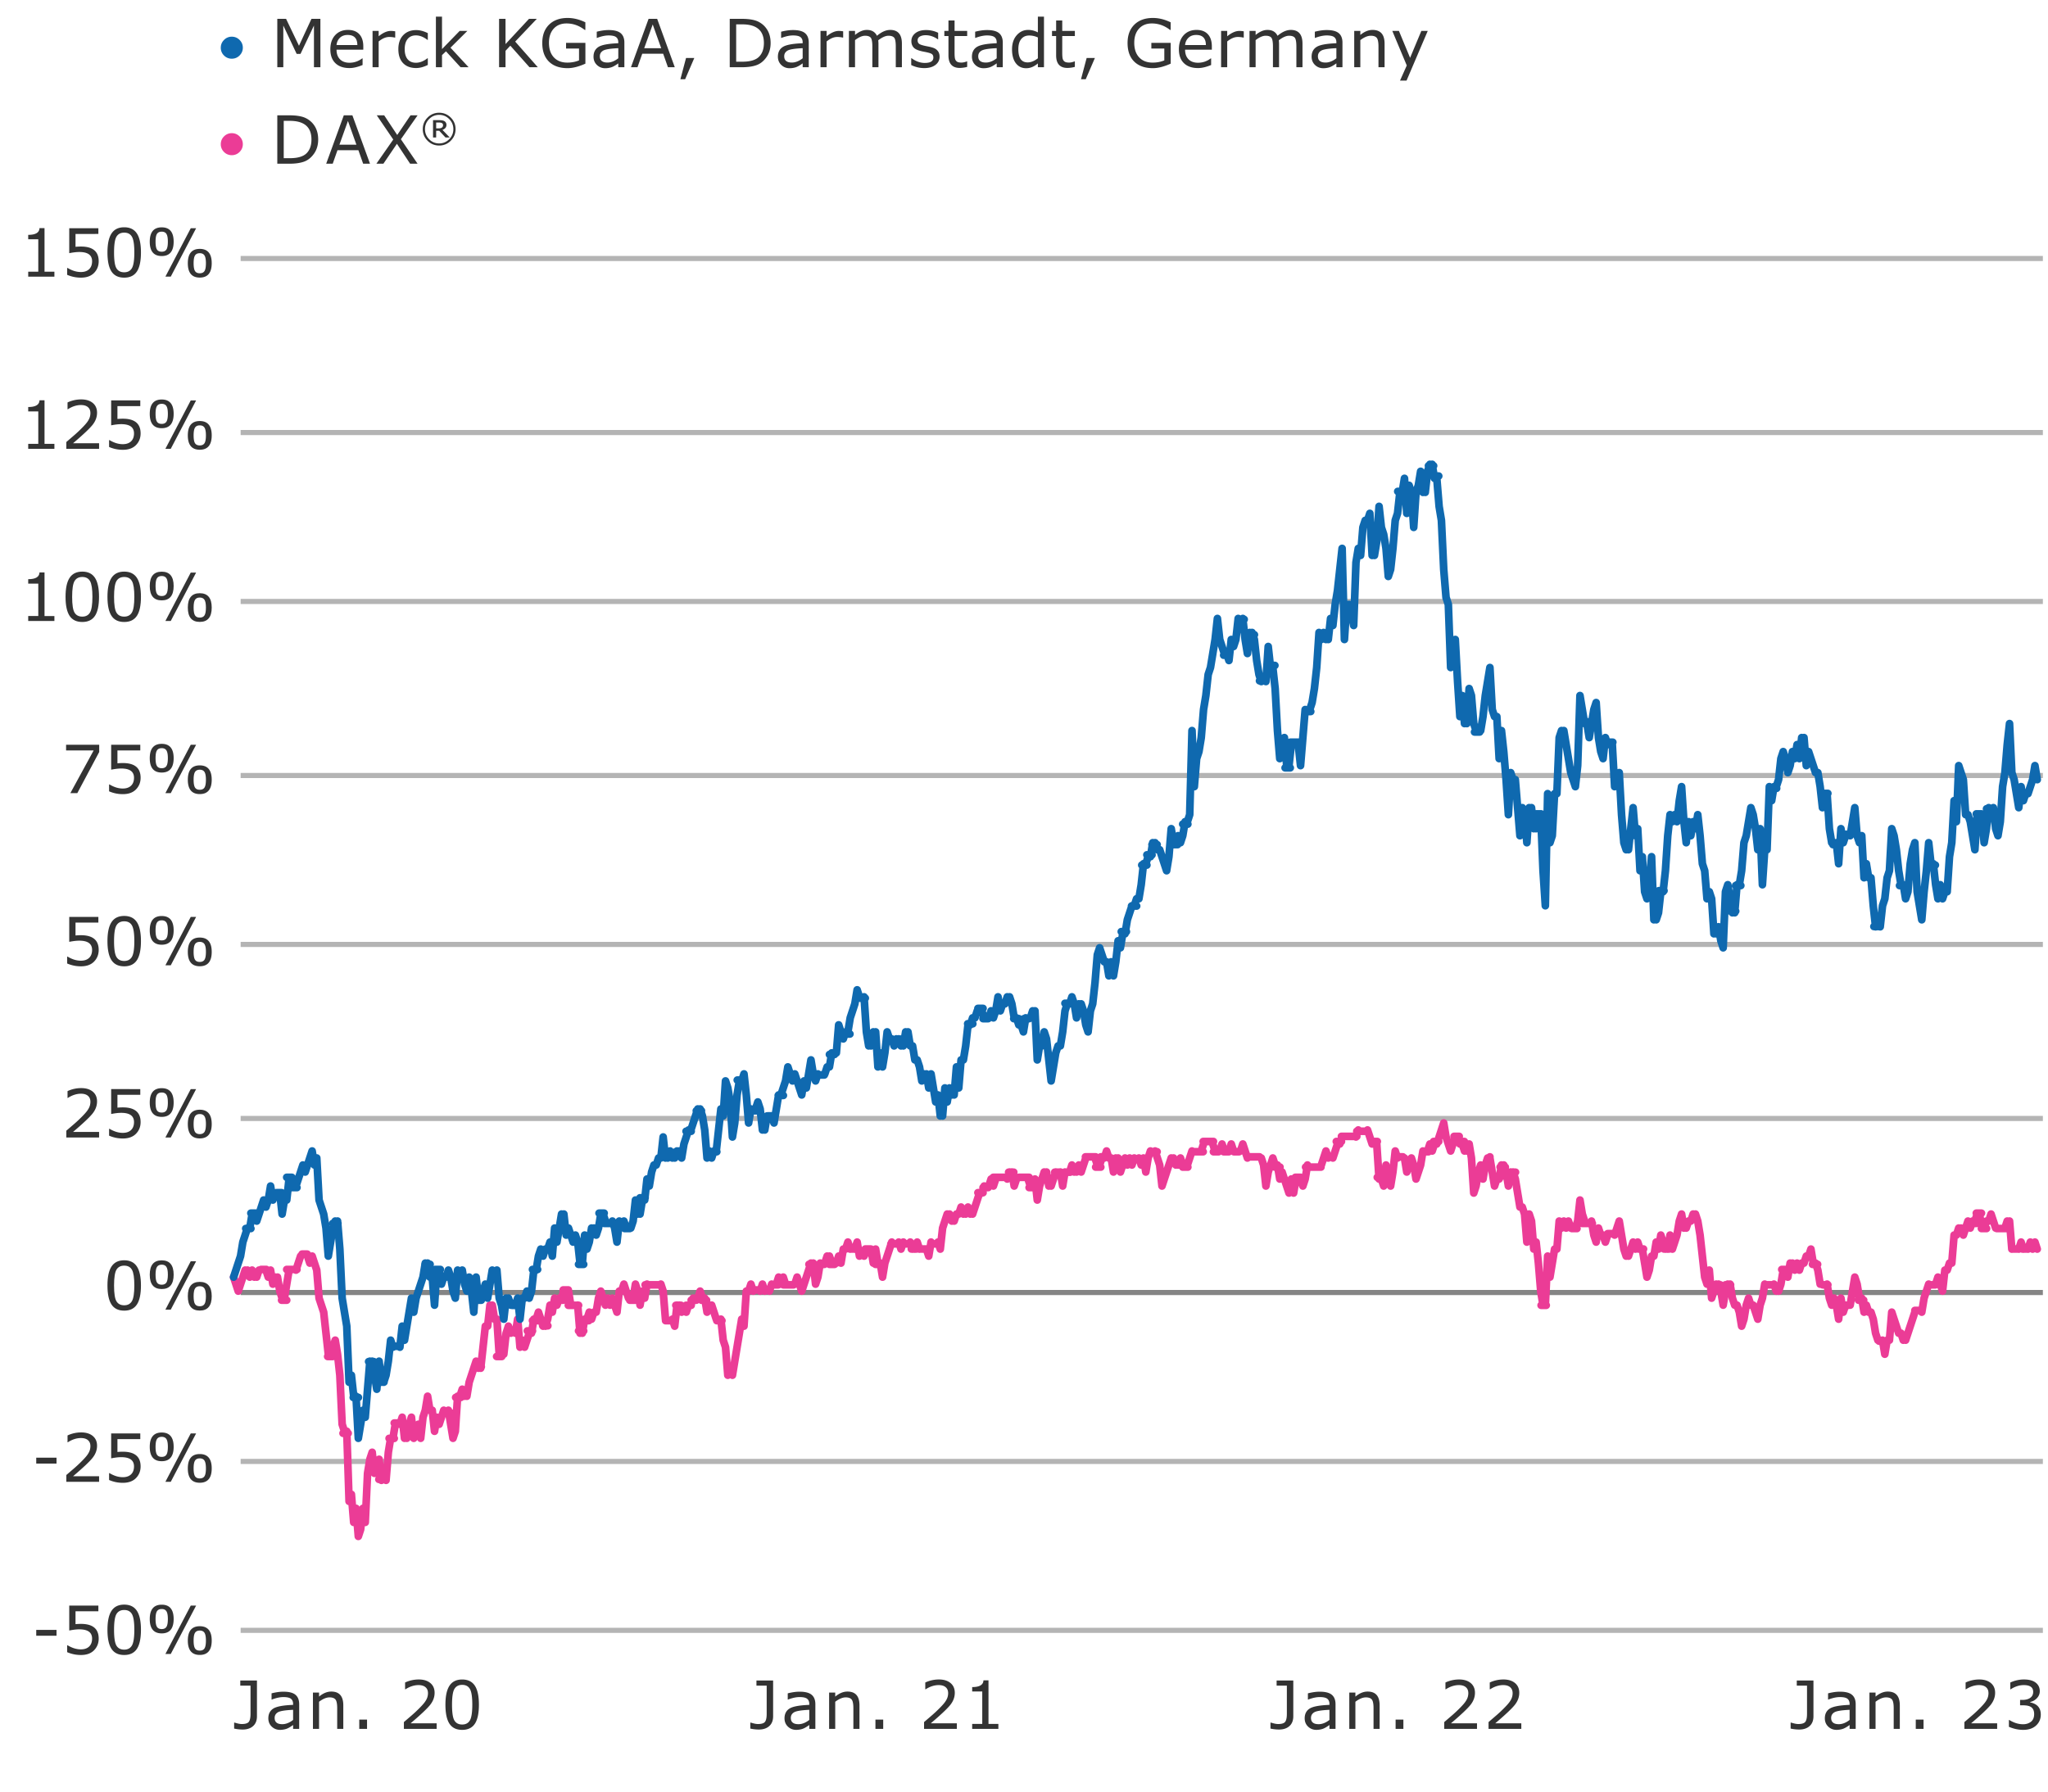 <svg xmlns="http://www.w3.org/2000/svg" width="400" height="350" viewBox="0 0 400 350"><style>.st0{fill:#eb3c96}.st18{fill:#0f69af}.st25{fill:#333}.st26{fill:none;stroke:#b4b4b4}.st65,.st66{fill:none;stroke:#eb3c96;stroke-width:1.5;stroke-linecap:round;stroke-miterlimit:10}.st66{stroke:#0f69af}.st128{display:none}.st129{display:inline}</style><g id="Grafik"><path class="st25" d="M50.186 335.288c0 .826-.252 1.464-.755 1.914-.504.451-1.184.676-2.038.676a8.27 8.27 0 01-1.663-.184v-1.174h.07l.501.139c.352.094.658.141.921.141.706 0 1.168-.146 1.383-.438.217-.292.324-.809.324-1.549v-5.517h-2v-1.002h3.257v6.994zM58.433 337.745h-1.187v-.756c-.571.42-1.045.683-1.422.791a4.1 4.1 0 01-1.124.162c-.643 0-1.186-.213-1.628-.639-.442-.425-.663-.964-.663-1.615 0-.854.32-1.488.962-1.901.641-.412 1.933-.654 3.875-.727v-.185c0-.448-.14-.783-.419-1.006-.279-.222-.774-.333-1.485-.333-.647 0-1.395.161-2.241.482h-.062v-1.212c.858-.217 1.629-.324 2.311-.324 1.096 0 1.884.204 2.364.612s.72 1.021.72 1.838v4.813zm-1.187-1.746v-1.974c-1.578.072-2.574.237-2.986.495-.413.258-.619.62-.619 1.086 0 .816.497 1.225 1.491 1.225.699 0 1.403-.277 2.114-.832zM67.051 337.745h-1.193v-4.037c0-.854-.112-1.421-.337-1.698s-.611-.415-1.161-.415c-.609 0-1.291.285-2.045.856v5.294h-1.193v-7.09h1.193v.787c.792-.656 1.585-.984 2.381-.984 1.57 0 2.355.895 2.355 2.686v4.601zM71.687 337.745h-1.518v-1.809h1.518v1.809zM85.283 337.745h-6.398v-1.326l1.523-1.309c.482-.414.983-.883 1.502-1.405s.884-.938 1.098-1.244.364-.595.451-.863.13-.547.13-.835c0-.495-.161-.88-.482-1.155s-.774-.413-1.358-.413c-.859 0-1.714.275-2.564.826h-.065v-1.334a6.295 6.295 0 012.659-.59c.957 0 1.713.231 2.27.695.557.463.835 1.099.835 1.907 0 .825-.279 1.599-.838 2.32s-1.841 1.935-3.847 3.64h5.084v1.086zM90.267 337.942c-1.13 0-1.957-.401-2.482-1.203-.524-.802-.787-2.039-.787-3.711 0-1.676.266-2.915.797-3.719.531-.805 1.355-1.207 2.473-1.207s1.941.402 2.473 1.207c.531.804.797 2.039.797 3.707 0 1.688-.264 2.931-.791 3.729-.528.798-1.354 1.197-2.48 1.197zm1.98-4.925c0-1.481-.152-2.496-.457-3.044s-.812-.822-1.523-.822c-.682 0-1.182.259-1.501.777s-.479 1.552-.479 3.101c0 1.554.158 2.586.477 3.098.316.513.818.769 1.504.769s1.188-.267 1.504-.8c.317-.534.475-1.561.475-3.079zM354.19 335.288c0 .826-.252 1.464-.755 1.914-.504.451-1.184.676-2.038.676a8.27 8.27 0 01-1.663-.184v-1.174h.07l.501.139c.352.094.658.141.921.141.706 0 1.168-.146 1.383-.438.217-.292.324-.809.324-1.549v-5.517h-2v-1.002h3.257v6.994zM362.438 337.745h-1.187v-.756c-.571.42-1.045.683-1.422.791a4.1 4.1 0 01-1.124.162c-.643 0-1.186-.213-1.628-.639-.442-.425-.663-.964-.663-1.615 0-.854.32-1.488.962-1.901.641-.412 1.933-.654 3.875-.727v-.185c0-.448-.14-.783-.419-1.006-.279-.222-.774-.333-1.485-.333-.647 0-1.395.161-2.241.482h-.062v-1.212c.858-.217 1.629-.324 2.311-.324 1.096 0 1.884.204 2.364.612s.72 1.021.72 1.838v4.813zm-1.186-1.746v-1.974c-1.578.072-2.574.237-2.986.495-.413.258-.619.62-.619 1.086 0 .816.497 1.225 1.491 1.225.699 0 1.403-.277 2.114-.832zM371.057 337.745h-1.193v-4.037c0-.854-.112-1.421-.337-1.698s-.611-.415-1.161-.415c-.609 0-1.291.285-2.045.856v5.294h-1.193v-7.09h1.193v.787c.792-.656 1.585-.984 2.381-.984 1.57 0 2.355.895 2.355 2.686v4.601zM375.692 337.745h-1.518v-1.809h1.518v1.809zM390.069 337.745h-6.398v-1.326l1.523-1.309c.482-.414.983-.883 1.502-1.405s.884-.938 1.098-1.244.364-.595.451-.863.13-.547.13-.835c0-.495-.161-.88-.482-1.155s-.774-.413-1.358-.413c-.859 0-1.714.275-2.564.826h-.063v-1.334a6.295 6.295 0 012.659-.59c.957 0 1.713.231 2.27.695.557.463.835 1.099.835 1.907 0 .825-.279 1.599-.838 2.32s-1.841 1.935-3.847 3.64h5.084v1.086zM392.364 337.345v-1.326h.095c.885.55 1.777.825 2.679.825.605 0 1.116-.163 1.533-.489.417-.325.625-.827.625-1.504 0-.571-.165-.999-.495-1.282s-.891-.425-1.683-.425h-.57v-1.055h.443c.648 0 1.162-.135 1.543-.406s.571-.662.571-1.174c0-.876-.613-1.314-1.841-1.314-.863 0-1.718.275-2.564.826h-.063v-1.327a6.33 6.33 0 012.659-.597c.999 0 1.766.206 2.299.619.533.412.799.966.799 1.66 0 .528-.186.987-.559 1.377-.372.39-.808.635-1.307.736v.089c1.375.283 2.062 1.073 2.062 2.368 0 .867-.307 1.583-.92 2.148-.614.564-1.45.848-2.508.848-.93 0-1.863-.199-2.798-.597zM151 335.288c0 .826-.252 1.464-.755 1.914-.504.451-1.184.676-2.038.676a8.27 8.27 0 01-1.663-.184v-1.174h.07l.501.139c.352.094.658.141.921.141.706 0 1.168-.146 1.383-.438.217-.292.324-.809.324-1.549v-5.517h-2v-1.002H151v6.994zM159.249 337.745h-1.187v-.756c-.571.42-1.045.683-1.422.791a4.1 4.1 0 01-1.124.162c-.643 0-1.186-.213-1.628-.639-.442-.425-.663-.964-.663-1.615 0-.854.32-1.488.962-1.901.641-.412 1.933-.654 3.875-.727v-.185c0-.448-.14-.783-.419-1.006-.279-.222-.774-.333-1.485-.333-.647 0-1.395.161-2.241.482h-.062v-1.212c.858-.217 1.629-.324 2.311-.324 1.096 0 1.884.204 2.364.612s.72 1.021.72 1.838v4.813zm-1.187-1.746v-1.974c-1.578.072-2.574.237-2.986.495-.413.258-.619.62-.619 1.086 0 .816.497 1.225 1.491 1.225.699 0 1.403-.277 2.114-.832zM167.867 337.745h-1.193v-4.037c0-.854-.112-1.421-.337-1.698s-.611-.415-1.161-.415c-.609 0-1.291.285-2.045.856v5.294h-1.193v-7.09h1.193v.787c.792-.656 1.585-.984 2.381-.984 1.57 0 2.355.895 2.355 2.686v4.601zM172.502 337.745h-1.518v-1.809h1.518v1.809zM186.879 337.745h-6.398v-1.326l1.523-1.309c.482-.414.983-.883 1.502-1.405s.884-.938 1.098-1.244.364-.595.451-.863.13-.547.13-.835c0-.495-.161-.88-.482-1.155s-.774-.413-1.358-.413c-.859 0-1.714.275-2.564.826h-.063v-1.334a6.295 6.295 0 012.659-.59c.957 0 1.713.231 2.27.695.557.463.835 1.099.835 1.907 0 .825-.279 1.599-.838 2.32s-1.841 1.935-3.847 3.64h5.084v1.086zM194.995 337.745h-5.116v-.965h1.968v-6.335h-1.968v-.863c1.443 0 2.177-.44 2.202-1.32h.984v8.519h1.93v.964z"/><g><path class="st25" d="M252.596 335.288c0 .826-.252 1.464-.755 1.914-.504.451-1.184.676-2.038.676a8.27 8.27 0 01-1.663-.184v-1.174h.07l.501.139c.352.094.658.141.921.141.706 0 1.168-.146 1.383-.438.217-.292.324-.809.324-1.549v-5.517h-2v-1.002h3.257v6.994zM260.844 337.745h-1.187v-.756c-.571.42-1.045.683-1.422.791a4.1 4.1 0 01-1.124.162c-.643 0-1.186-.213-1.628-.639-.442-.425-.663-.964-.663-1.615 0-.854.32-1.488.962-1.901.641-.412 1.933-.654 3.875-.727v-.185c0-.448-.14-.783-.419-1.006-.279-.222-.774-.333-1.485-.333-.647 0-1.395.161-2.241.482h-.062v-1.212c.858-.217 1.629-.324 2.311-.324 1.096 0 1.884.204 2.364.612s.72 1.021.72 1.838v4.813zm-1.187-1.746v-1.974c-1.578.072-2.574.237-2.986.495-.413.258-.619.62-.619 1.086 0 .816.497 1.225 1.491 1.225.699 0 1.403-.277 2.114-.832zM269.462 337.745h-1.193v-4.037c0-.854-.112-1.421-.337-1.698s-.611-.415-1.161-.415c-.609 0-1.291.285-2.045.856v5.294h-1.193v-7.09h1.193v.787c.792-.656 1.585-.984 2.381-.984 1.57 0 2.355.895 2.355 2.686v4.601zM274.098 337.745h-1.518v-1.809h1.518v1.809zM288.475 337.745h-6.398v-1.326l1.523-1.309c.482-.414.983-.883 1.502-1.405s.884-.938 1.098-1.244.364-.595.451-.863.13-.547.13-.835c0-.495-.161-.88-.482-1.155s-.774-.413-1.358-.413c-.859 0-1.714.275-2.564.826h-.063v-1.334a6.295 6.295 0 012.659-.59c.957 0 1.713.231 2.27.695.557.463.835 1.099.835 1.907 0 .825-.279 1.599-.838 2.32s-1.841 1.935-3.847 3.64h5.084v1.086zM297.129 337.745h-6.398v-1.326l1.523-1.309c.482-.414.983-.883 1.502-1.405s.884-.938 1.098-1.244.364-.595.451-.863.13-.547.13-.835c0-.495-.161-.88-.482-1.155s-.774-.413-1.358-.413c-.859 0-1.714.275-2.564.826h-.063v-1.334a6.295 6.295 0 012.659-.59c.957 0 1.713.231 2.27.695.557.463.835 1.099.835 1.907 0 .825-.279 1.599-.838 2.32s-1.841 1.935-3.847 3.64h5.084v1.086z"/></g><path class="st26" d="M47 50.5h352M47 84.5h352M47 117.5h352M47 151.5h352M47 184.5h352M47 218.5h352"/><path fill="none" stroke="#858585" stroke-linejoin="round" stroke-miterlimit="10" d="M47 252.5h352"/><path class="st26" d="M47 285.5h352M47 318.5h352"/><g><path class="st65" d="M46.079 250.863l-.451-1.369M46.53 252.232l-.451-1.369M46.981 250.863l-.451 1.369M47.432 249.494l-.451 1.369M47.883 248.125l-.451 1.369M48.785 249.494l-.451-1.369M49.236 248.125l-.451 1.369M49.687 249.494l-.451-1.369M50.589 248.125l-.451 1.369M52 248h-1M52.394 249.494l-.451-1.369M52.845 248.125l-.451 1.369M53.296 250.863l-.451-2.738M53.747 249.494l-.451 1.369M54.649 252.232l-.451-2.738M55.1 253.601l-.451-1.369M56 254h-1M56.002 250.863l-.451 2.738M56.453 248.125l-.451 2.738M57 248h-1M58 248h-1M58.257 246.756l-.451 1.369M58.708 245.388l-.451 1.368M60 245h-1M60.512 246.756l-.451-1.368M60.964 245.388l-.452 1.368M61.415 246.756l-.451-1.368M61.866 248.125l-.451-1.369M62.317 253.601l-.451-5.476M62.768 254.969l-.451-1.368M63.219 256.338l-.451-1.369M63.67 260.445l-.451-4.107M64.121 264.551l-.451-4.106M65 265h-1M65.023 263.182l-.451 1.369M65.474 261.814l-.451 1.368M65.925 264.551l-.451-2.737M66.376 268.658l-.451-4.107M66.827 278.24l-.451-9.582M67.278 279.608l-.451-1.368M68 280h-1M68.18 293.297l-.451-13.689M68.631 291.928l-.451 1.369M69.082 297.403l-.451-5.475M69.533 294.666l-.451 2.737M69.985 300.141l-.452-5.475M70.436 298.772l-.451 1.369M70.887 294.666l-.451 4.106M71.338 297.403l-.451-2.737M71.789 287.821l-.451 9.582M72.24 285.084l-.451 2.737M72.691 283.715l-.451 1.369M73.142 287.821l-.451-4.106M73.593 286.453l-.451 1.368M74.044 285.084l-.451 1.369M74.495 289.19l-.451-4.106M75 289h-1M75.848 283.715l-.451 5.475M76.299 280.977l-.451 2.738M77 281h-1M77.201 278.24l-.451 2.737M78 278h-1M78.554 276.871l-.451 1.369M79.006 280.977l-.452-4.106M79.908 278.24l-.451 2.737M80.359 276.871l-.451 1.369M80.81 280.977l-.451-4.106M81.261 279.608l-.451 1.369M81.712 278.24l-.451 1.368M82.163 280.977l-.451-2.737M82.614 276.871l-.451 4.106M83.065 275.502l-.451 1.369M83.516 272.764l-.451 2.738M83.967 275.502l-.451-2.738M84.869 279.608l-.451-4.106M85.32 276.871l-.451 2.737M85.771 278.24l-.451-1.369M86.222 276.871l-.451 1.369M86.673 275.502l-.451 1.369M88 276h-1M88.027 278.24l-.452-2.738M88.478 280.977l-.451-2.737M88.929 279.608l-.451 1.369M89.38 272.764l-.451 6.844M90 273h-1M90.282 271.395l-.451 1.369M90.733 272.764l-.451-1.369M91.635 270.027l-.451 2.737M92.086 268.658l-.451 1.369M92.537 267.289l-.451 1.369M92.988 265.92l-.451 1.369M93.439 267.289l-.451-1.369M94 267h-1M94.341 263.182l-.451 4.107M94.792 259.076l-.451 4.106M95.694 254.969l-.451 4.107M96.596 257.707l-.451-2.738M97.499 264.551l-.451-6.844M98 265h-1M98.852 260.445l-.451 4.106M99.303 259.076l-.451 1.369M99.754 260.445l-.451-1.369M101 260h-1M101.107 257.707l-.451 2.738M101.558 263.182l-.451-5.475M102.009 261.814l-.451 1.368M102.46 263.182l-.451-1.368M102.911 261.814l-.451 1.368M103.362 260.445l-.451 1.369M104 260h-1M104.264 257.707l-.451 2.738M105 258h-1M105.166 256.338l-.451 1.369M105.617 257.707l-.451-1.369M106.069 259.076l-.452-1.369M107 259h-1M106.971 257.707l-.451 1.369M107.422 254.969l-.451 2.738M107.873 256.338l-.451-1.369M108.324 253.601l-.451 2.737M108.775 254.969l-.451-1.368M109.226 253.601l-.451 1.368M110 254h-1M110.128 252.232l-.451 1.369M111 252h-1M111.481 254.969l-.451-2.737M112 255h-1M113 255h-1M113.285 260.445l-.451-5.476M114 260h-1M114.187 257.707l-.451 2.738M115 258h-1M115.09 256.338l-.452 1.369M115.541 257.707l-.451-1.369M115.992 256.338l-.451 1.369M116.894 253.601l-.451 2.737M117.345 252.232l-.451 1.369M117.796 253.601l-.451-1.369M118.247 254.969l-.451-1.368M118.698 253.601l-.451 1.368M119.149 254.969l-.451-1.368M119.6 253.601l-.451 1.368M120.051 254.969l-.451-1.368M120.502 256.338l-.451-1.369M120.953 252.232l-.451 4.106M121.855 250.863l-.451 1.369M122.306 252.232l-.451-1.369M122.757 253.601l-.451-1.369M124 254h-1M124.111 250.863l-.452 2.738M124.562 252.232l-.451-1.369M125.013 254.969l-.451-2.737M125.464 252.232l-.451 2.737M125.915 253.601l-.451-1.369M126.366 250.863l-.451 2.738M127 251h-1M128 251h-1M129 251h-1M129.523 252.232l-.451-1.369M129.974 257.707l-.451-5.475M131 258h-1M131.778 259.076l-.451-1.369M132.229 254.969l-.451 4.107M133 255h-1M133.132 256.338l-.452-1.369M134 256h-1M134.485 254.969l-.451 1.369M135 255h-1M135.387 253.601l-.451 1.368M136 254h-1M136.74 252.232l-.451 1.369M137.191 253.601l-.451-1.369M138 254h-1M138.093 256.338l-.451-2.737M138.544 254.969l-.451 1.369M139.446 256.338l-.451-1.369M139.897 257.707l-.451-1.369M141 258h-1M141.25 261.814l-.451-4.107M141.701 263.182l-.451-1.368M142.153 268.658l-.452-5.476M142.604 267.289l-.451 1.369M143.055 268.658l-.451-1.369M143.506 265.92l-.451 2.738M143.957 263.182l-.451 2.738M144.408 260.445l-.451 2.737M144.859 257.707l-.451 2.738M145.31 259.076l-.451-1.369M145.761 252.232l-.451 6.844M146.663 250.863l-.451 1.369M147.114 252.232l-.451-1.369M148 252h-1M148.918 250.863l-.451 1.369M149.369 252.232l-.451-1.369M150 252h-1M150.722 250.863l-.451 1.369M152 251h-1M152.076 249.494l-.451 1.369M152.527 250.863l-.451-1.369M152.978 249.494l-.451 1.369M153.429 250.863l-.451-1.369M154 251h-1M155 251h-1M155.684 249.494l-.451 1.369M156.135 250.863l-.451-1.369M156.586 252.232l-.451-1.369M157.037 250.863l-.451 1.369M157.488 249.494l-.451 1.369M157.939 248.125l-.451 1.369M158.39 246.756l-.451 1.369M159 247h-1M159.292 250.863l-.451-4.107M159.743 249.494l-.451 1.369M160.195 246.756l-.452 2.738M161 247h-1M161.548 245.388l-.451 1.368M162.45 246.756l-.451-1.368M163 247h-1M163.803 245.388l-.451 1.368M164.254 246.756l-.451-1.368M164.705 244.019l-.451 2.737M165.607 242.65l-.451 1.369M166.058 244.019l-.451-1.369M167 244h-1M167.411 242.65l-.451 1.369M167.862 245.388l-.451-2.738M169 245h-1M169.216 244.019l-.452 1.369M170 244h-1M170.569 246.756l-.451-2.737M171.02 244.019l-.451 2.737M171.471 246.756l-.451-2.737M172 247h-1M172.373 249.494l-.451-2.738M172.824 246.756l-.451 2.738M173.275 245.388l-.451 1.368M173.726 244.019l-.451 1.369M174.177 242.65l-.451 1.369M175 243h-1M176 243h-1M175.981 244.019l-.451-1.369M176.432 242.65l-.451 1.369M177 243h-1M178 243h-1M178.237 244.019l-.452-1.369M179 244h-1M179.139 242.65l-.451 1.369M179.59 244.019l-.451-1.369M181 244h-1M181.394 245.388l-.451-1.369M181.845 242.65l-.451 2.738M183 243h-1M183.649 244.019l-.451-1.369M184.1 239.912l-.451 4.107M184.551 238.543l-.451 1.369M185.002 237.175l-.451 1.368M185.904 238.543l-.451-1.368M186.806 237.175l-.451 1.368M187.709 235.806l-.451 1.369M188.16 237.175l-.451-1.369M189 237h-1M189.062 235.806l-.451 1.369M189.513 237.175l-.451-1.369M190.415 235.806l-.451 1.369M190.866 234.437l-.451 1.369M191.317 233.068l-.451 1.369M192 233h-1M192.219 231.699l-.451 1.369M193 232h-1M193.572 230.33l-.451 1.369M194.023 231.699l-.451-1.369M194.474 230.33l-.451 1.369M195 230h-1M196 230h-1M197 230h-1M197.181 228.962l-.451 1.368M198 229h-1M198.083 231.699l-.451-2.737M198.534 230.33l-.451 1.369M200 230h-1M201 230h-1M201.24 231.699l-.451-1.369M202 232h-1M202.142 230.33l-.451 1.369M202.593 234.437l-.451-4.107M203.044 231.699l-.451 2.738M203.495 230.33l-.451 1.369M203.946 228.962l-.451 1.368M204.848 231.699l-.451-2.737M205.751 230.33l-.451 1.369M206.202 228.962l-.451 1.368M207 229h-1M207.555 231.699l-.451-2.737M208.006 228.962l-.451 2.737M209 229h-1M209.359 227.593l-.451 1.369M209.81 228.962l-.451-1.369M210.712 227.593l-.451 1.369M211.163 228.962l-.451-1.369M211.614 227.593l-.451 1.369M212.065 226.224l-.451 1.369M213 226h-1M214 226h-1M214.321 227.593l-.452-1.369M215 228h-1M215.223 226.224l-.451 1.369M216 226h-1M216.125 224.855l-.451 1.369M216.576 226.224l-.451-1.369M217.478 228.962l-.451-2.738M217.929 226.224l-.451 2.738M218.831 228.962l-.451-2.738M219.282 227.593l-.451 1.369M219.733 226.224l-.451 1.369M220.184 227.593l-.451-1.369M220.635 226.224l-.451 1.369M221.086 227.593l-.451-1.369M221.537 226.224l-.451 1.369M222.89 227.593l-.451-1.369M223.342 226.224l-.452 1.369M223.793 228.962l-.451-2.738M224.244 226.224l-.451 2.738M224.695 224.855l-.451 1.369M226 225h-1M226.048 226.224l-.451-1.369M226.499 227.593l-.451-1.369M226.95 231.699l-.451-4.106M227.401 230.33l-.451 1.369M227.852 228.962l-.451 1.368M228.303 227.593l-.451 1.369M228.754 226.224l-.451 1.369M229.656 227.593l-.451-1.369M230.558 226.224l-.451 1.369M231.009 227.593l-.451-1.369M232 228h-1M232.363 226.224l-.452 1.369M232.814 224.855l-.451 1.369M234 225h-1M235 225h-1M235.069 223.486l-.451 1.369M236 223h-1M237 223h-1M237.324 224.855l-.451-1.369M238 225h-1M238.677 223.486l-.451 1.369M239.128 224.855l-.451-1.369M240 225h-1M240.481 223.486l-.451 1.369M240.932 224.855l-.451-1.369M242 225h-1M242.737 223.486l-.451 1.369M243.188 224.855l-.451-1.369M243.639 226.224l-.451-1.369M245 226h-1M246 226h-1M246.796 227.593l-.451-1.369M247.247 231.699l-.451-4.106M247.698 228.962l-.451 2.737M248.149 227.593l-.451 1.369M248.6 226.224l-.451 1.369M249.051 227.593l-.451-1.369M250 228h-1M249.953 230.33l-.451-2.737M250.405 228.962l-.452 1.368M250.856 230.33l-.451-1.368M251.307 231.699l-.451-1.369M251.758 233.068l-.451-1.369M252.209 230.33l-.451 2.738M252.66 233.068l-.451-2.738M253.111 230.33l-.451 2.738M254 230h-1M254.464 231.699l-.451-1.369M254.915 230.33l-.451 1.369M255.366 227.593l-.451 2.737M256 228h-1M257 228h-1M258 228h-1M258.523 226.224l-.451 1.369M258.974 224.855l-.451 1.369M259.426 226.224l-.452-1.369M260 226h-1M260.779 224.855l-.451 1.369M261.23 223.486l-.451 1.369M262 223h-1M262.132 222.117l-.451 1.369M263 222h-1M264 222h-1M265 222h-1M265.289 220.749l-.451 1.368M266 221h-1M267 221h-1M267.544 222.117l-.451-1.368M267.995 223.486l-.451-1.369M269 223h-1M269.349 230.33l-.451-6.844M270 230h-1M270.251 231.699l-.451-1.369M270.702 227.593l-.451 4.106M271.153 230.33l-.451-2.737M271.604 231.699l-.451-1.369M272.055 228.962l-.451 2.737M272.506 224.855l-.451 4.107M272.957 226.224l-.451-1.369M274 226h-1M274.761 228.962l-.451-2.738M275.212 227.593l-.451 1.369M275.663 226.224l-.451 1.369M276.114 227.593l-.451-1.369M276.565 230.33l-.451-2.737M277.017 228.962l-.452 1.368M277.468 227.593l-.451 1.369M277.919 224.855l-.451 2.738M279 225h-1M279.272 223.486l-.451 1.369M279.723 224.855l-.451-1.369M280.174 223.486l-.451 1.369M281 223h-1M281.076 222.117l-.451 1.369M281.527 220.749l-.451 1.368M281.978 219.38l-.451 1.369M282.429 222.117l-.451-2.737M282.88 223.486l-.451-1.369M283.331 224.855l-.451-1.369M283.782 223.486l-.451 1.369M284.233 222.117l-.451 1.369M285 222h-1M285.135 223.486l-.451-1.369M286 223h-1M286.038 224.855l-.452-1.369M286.94 223.486l-.451 1.369M287.391 226.224l-.451-2.738M287.842 233.068l-.451-6.844M288.293 231.699l-.451 1.369M288.744 228.962l-.451 2.737M289.195 227.593l-.451 1.369M289.646 230.33l-.451-2.737M290.097 227.593l-.451 2.737M290.548 226.224l-.451 1.369M290.999 226H291M291.45 228.962l-.451-2.738M291.901 231.699l-.451-2.737M292.352 230.33l-.451 1.369M293 230h-1M293.254 227.593l-.451 2.737M294 228h-1M294.156 228.962l-.451-1.369M294.607 231.699l-.451-2.737M295.059 228.962l-.452 2.737M296 229h-1M295.961 230.33l-.451-1.368M296.412 233.068l-.451-2.738M296.863 235.806l-.451-2.738M297.765 237.175l-.451-1.369M298.216 242.65l-.451-5.475M298.667 237.175l-.451 5.475M299.118 238.543l-.451-1.368M299.569 244.019l-.451-5.476M300.02 242.65l-.451 1.369M300.471 246.756l-.451-4.106M300.922 252.232l-.451-5.476M301.373 254.969l-.451-2.737M302 255h-1M302.275 245.388l-.451 9.581M302.726 249.494l-.451-4.106M303.177 246.756l-.451 2.738M303.628 244.019l-.451 2.737M304.531 238.543l-.452 5.476M304.982 239.912l-.451-1.369M305.433 238.543l-.451 1.369M305.884 239.912l-.451-1.369M306.335 238.543l-.451 1.369M306.786 239.912l-.451-1.369M308 240h-1M308.139 238.543l-.451 1.369M308.59 234.437l-.451 4.106M309.041 237.175l-.451-2.738M309.492 238.543l-.451-1.368M310 239h-1M311 239h-1M311.296 241.281l-.451-2.738M311.747 242.65l-.451-1.369M312.198 239.912l-.451 2.738M312.649 241.281l-.451-1.369M313.552 242.65l-.452-1.369M314.003 241.281l-.451 1.369M315 241h-1M315.807 239.912l-.451 1.369M316.258 238.543l-.451 1.369M316.709 241.281l-.451-2.738M317.16 244.019l-.451-2.738M317.611 245.388l-.451-1.369M318.513 244.019l-.451 1.369M318.964 242.65l-.451 1.369M319.415 244.019l-.451-1.369M319.866 242.65l-.451 1.369M320.317 244.019l-.451-1.369M321 244h-1M321.219 246.756l-.451-2.737M321.67 249.494l-.451-2.738M322.121 248.125l-.451 1.369M322.573 245.388l-.452 2.737M323.475 242.65l-.451 2.738M323.926 244.019l-.451-1.369M324.377 241.281l-.451 2.738M324.828 242.65l-.451-1.369M325.279 244.019l-.451-1.369M326 244h-1M326.181 241.281l-.451 2.738M326.632 244.019l-.451-2.738M327.083 242.65l-.451 1.369M327.534 241.281l-.451 1.369M327.985 238.543l-.451 2.738M328.436 237.175l-.451 1.368M328.887 239.912l-.451-2.737M329.789 238.543l-.451 1.369M330.691 237.175l-.451 1.368M331.594 238.543l-.451-1.368M332.045 241.281l-.451-2.738M332.496 245.388l-.451-4.107M332.947 249.494l-.451-4.106M333.398 250.863l-.451-1.369M333.849 248.125l-.451 2.738M334.3 253.601l-.451-5.476M334.751 252.232l-.451 1.369M335.202 250.863l-.451 1.369M336 251h-1M336.104 252.232l-.451-1.369M336.555 254.969l-.451-2.737M337.006 252.232l-.451 2.737M337.457 250.863l-.451 1.369M338 251h-1M338.359 253.601l-.451-2.738M338.81 254.969l-.451-1.368M339.712 256.338l-.451-1.369M340.164 259.076l-.452-2.738M340.615 257.707l-.451 1.369M341.066 254.969l-.451 2.738M341.517 253.601l-.451 1.368M341.968 254.969l-.451-1.368M342.87 256.338l-.451-1.369M343.321 257.707l-.451-1.369M343.772 254.969l-.451 2.738M344.223 253.601l-.451 1.368M344.674 250.863l-.451 2.738M346 251h-1M346.929 252.232l-.451-1.369M347.831 250.863l-.451 1.369M348.282 248.125l-.451 2.738M349 248h-1M349.185 249.494l-.452-1.369M349.636 246.756l-.451 2.738M350.538 248.125l-.451-1.369M350.989 246.756l-.451 1.369M351.44 248.125l-.451-1.369M351.891 246.756l-.451 1.369M352.793 245.388l-.451 1.368M353.695 244.019l-.451 1.369M354.146 246.756l-.451-2.737M355 247h-1M355.048 248.125l-.451-1.369M355.499 250.863l-.451-2.738M356 251h-.001M357 251h-1M357.303 253.601l-.451-2.738M357.754 254.969l-.451-1.368M358.206 253.601l-.452 1.368M358.657 254.969l-.451-1.368M359.108 257.707l-.451-2.738M359.559 253.601l-.451 4.106M360.01 256.338l-.451-2.737M360.461 254.969l-.451 1.369M361 255h-1M361.814 252.232l-.451 2.737M362.265 249.494l-.451 2.738M362.716 250.863l-.451-1.369M363.167 253.601l-.451-2.738M364 254h-1M364.069 256.338l-.451-2.737M364.52 254.969l-.451 1.369M364.971 256.338l-.451-1.369M365.873 257.707l-.451-1.369M366.324 260.445l-.451-2.738M366.775 261.814l-.451-1.369M368 262h-1M368.129 264.551l-.451-2.737M368.58 261.814l-.451 2.737M369.482 256.338l-.451 5.476M369.933 257.707l-.451-1.369M370.384 259.076l-.451-1.369M370.835 260.445l-.451-1.369M371.737 261.814l-.451-1.369M372.639 260.445l-.451 1.369M373.09 259.076l-.451 1.369M373.541 257.707l-.451 1.369M373.992 256.338l-.451 1.369M375 256h-1M375.796 253.601l-.451 2.737M376.247 252.232l-.451 1.369M376.699 250.863l-.452 1.369M378 251h-1M378.503 249.494l-.451 1.369M378.954 250.863l-.451-1.369M379.405 252.232l-.451-1.369M379.856 248.125l-.451 4.107M380.758 246.756l-.451 1.369M381.66 241.281l-.451 5.475M382.562 239.912l-.451 1.369M383.464 241.281l-.451-1.369M383.915 239.912l-.451 1.369M384.366 238.543l-.451 1.369M384.817 239.912l-.451-1.369M385.269 238.543l-.452 1.369M386 239h-1M386.171 237.175l-.451 1.368M387 237h-1M387.073 239.912l-.451-2.737M388 240h-1M387.975 238.543l-.451 1.369M388.877 237.175l-.451 1.368M389.328 238.543l-.451-1.368M389.779 239.912l-.451-1.369M391 240h-1M392 240h-1M392.034 238.543l-.451 1.369M392.936 244.019l-.451-5.476M394 244h-1M394.741 242.65l-.451 1.369M395.192 244.019l-.451-1.369M396 244h-1M396.545 242.65l-.451 1.369M396.996 244.019l-.451-1.369M397.447 242.65l-.451 1.369M397.898 244.019l-.451-1.369M398 244"/><g><path class="st66" d="M46.079 248.125l-.451 1.369M46.53 246.756l-.451 1.369M46.981 245.388l-.451 1.368M47.432 242.65l-.451 2.738M47.883 241.281l-.451 1.369M48.334 239.912l-.451 1.369M49 240h-1M49.236 237.175l-.451 2.737M50 237h-1M50.138 238.543l-.451-1.368M50.589 237.175l-.451 1.368M51.04 235.806l-.451 1.369M51.491 234.437l-.451 1.369M51.943 235.806l-.452-1.369M52.394 234.437l-.451 1.369M52.845 231.699l-.451 2.738M53.296 234.437l-.451-2.738M53.747 233.068l-.451 1.369M55 233h-1M55.1 237.175l-.451-4.107M55.551 234.437l-.451 2.738M56.453 230.33l-.451 4.107M57 230h-1M57.355 231.699l-.451-1.369M58 232h-1M58.257 230.33l-.451 1.369M58.708 228.962l-.451 1.368M59.159 227.593l-.451 1.369M59.61 228.962l-.451-1.369M60.061 227.593l-.451 1.369M60.512 226.224l-.451 1.369M60.964 224.855l-.452 1.369M61.415 227.593l-.451-2.738M61.866 226.224l-.451 1.369M62.317 234.437l-.451-8.213M62.768 235.806l-.451-1.369M63.219 237.175l-.451-1.369M63.67 239.912l-.451-2.737M64.121 245.388l-.451-5.476M64.572 242.65l-.451 2.738M65.023 239.912l-.451 2.738M65.474 238.543l-.451 1.369M66 239h-1M66.376 244.019l-.451-5.476M66.827 253.601l-.451-9.582M67.278 256.338l-.451-2.737M67.729 259.076l-.451-2.738M68.18 270.027l-.451-10.951M68.631 268.658l-.451 1.369M69.082 272.764l-.451-4.106M70 273h-1M69.985 280.977l-.452-8.213M70.436 278.24l-.451 2.737M70.887 275.502l-.451 2.738M71.338 276.871l-.451-1.369M71.789 271.395l-.451 5.476M72.24 265.92l-.451 5.475M73 266h-1M73.142 268.658l-.451-2.738M73.593 271.395l-.451-2.737M74.044 265.92l-.451 5.475M74.495 270.027l-.451-4.107M75 270h-1M75.397 268.658l-.451 1.369M75.848 265.92l-.451 2.738M76.299 261.814l-.451 4.106M76.75 263.182l-.451-1.368M78 263h-1M78.554 259.076l-.451 4.106M79.006 261.814l-.452-2.738M79.457 259.076l-.451 2.738M79.908 256.338l-.451 2.738M80.359 253.601l-.451 2.737M80.81 256.338l-.451-2.737M81.261 253.601l-.451 2.737M81.712 252.232l-.451 1.369M82.163 250.863l-.451 1.369M82.614 249.494l-.451 1.369M83.065 246.756l-.451 2.738M84 247h-1M83.967 249.494l-.451-2.738M84.869 254.969l-.451-5.475M85.32 248.125l-.451 6.844M86 248h-1M86.222 250.863l-.451-2.738M86.673 249.494l-.451 1.369M87.575 248.125l-.451 1.369M88.027 249.494l-.452-1.369M88.478 252.232l-.451-2.738M88.929 253.601l-.451-1.369M89.38 248.125l-.451 5.476M89.831 249.494l-.451-1.369M90.282 248.125l-.451 1.369M90.733 250.863l-.451-2.738M91.184 252.232l-.451-1.369M91.635 249.494l-.451 2.738M92.086 252.232l-.451-2.738M92.537 256.338l-.451-4.106M92.988 249.494l-.451 6.844M93.439 253.601l-.451-4.107M94 254h-1M94.341 252.232l-.451 1.369M94.792 250.863l-.451 1.369M95.243 253.601l-.451-2.738M95.694 250.863l-.451 2.738M96.145 248.125l-.451 2.738M96.596 249.494l-.451-1.369M97.048 248.125l-.452 1.369M97.499 253.601l-.451-5.476M97.95 254.969l-.451-1.368M98.401 257.707l-.451-2.738M98.852 253.601l-.451 4.106M99.754 254.969l-.451-1.368M101 255h-1M101.107 253.601l-.451 1.368M101.558 257.707l-.451-4.106M102.009 253.601l-.451 4.106M102.911 252.232l-.451 1.369M103.362 253.601l-.451-1.369M103.813 252.232l-.451 1.369M104.264 248.125l-.451 4.107M105 248h-1M105.166 245.388l-.451 2.737M105.617 244.019l-.451 1.369M106.069 245.388l-.452-1.369M106.52 244.019l-.451 1.369M107.422 242.65l-.451 1.369M107.873 245.388l-.451-2.738M108.324 239.912l-.451 5.476M108.775 242.65l-.451-2.738M109.226 239.912l-.451 2.738M109.677 237.175l-.451 2.737M110.579 241.281l-.451-4.106M111.03 239.912l-.451 1.369M111.481 241.281l-.451-1.369M111.932 242.65l-.451-1.369M112.383 241.281l-.451 1.369M112.834 242.65l-.451-1.369M113.285 246.756l-.451-4.106M114 247h-1M114.187 241.281l-.451 5.475M114.638 244.019l-.451-2.738M115.09 242.65l-.452 1.369M115.541 239.912l-.451 2.738M116.443 241.281l-.451-1.369M116.894 239.912l-.451 1.369M117.345 237.175l-.451 2.737M118 237h-1M118.247 238.543l-.451-1.368M119 239h-1M120 239h-1M120.051 239.912l-.451-1.369M120.502 242.65l-.451-2.738M120.953 238.543l-.451 4.107M122 239h-1M122.306 239.912l-.451-1.369M123 240h-1M123.659 238.543l-.451 1.369M124.111 234.437l-.452 4.106M124.562 237.175l-.451-2.738M125.464 234.437l-.451 2.738M126 234h-1M126.366 230.33l-.451 4.107M126.817 231.699l-.451-1.369M127.268 228.962l-.451 2.737M127.719 227.593l-.451 1.369M128.621 226.224l-.451 1.369M129.523 222.117l-.451 4.107M129.974 226.224l-.451-4.107M130.876 224.855l-.451 1.369M131.327 226.224l-.451-1.369M132 226h-1M132.229 224.855l-.451 1.369M133 225h-1M133.132 226.224l-.452-1.369M133.583 223.486l-.451 2.738M134.034 222.117l-.451 1.369M134.485 220.749l-.451 1.368M135 221h-1M135.387 219.38l-.451 1.369M135.838 218.011l-.451 1.369M136.289 216.642l-.451 1.369M137 217h-1M137.191 218.011l-.451-1.369M137.642 220.749l-.451-2.738M138.093 226.224l-.451-5.475M138.544 224.855l-.451 1.369M138.995 226.224l-.451-1.369M139.446 224.855l-.451 1.369M140 225h-1M140.348 220.749l-.451 4.106M140.799 216.642l-.451 4.107M141.25 218.011l-.451-1.369M141.701 211.167l-.451 6.844M142.153 212.536l-.452-1.369M142.604 215.273l-.451-2.737M143.055 222.117l-.451-6.844M143.506 219.38l-.451 2.737M143.957 213.904l-.451 5.476M144.408 211.167l-.451 2.737M145 211h-1M145.31 209.798l-.451 1.369M145.761 213.904l-.451-4.106M146.212 219.38l-.451-5.476M146.663 216.642l-.451 2.738M148 217h-1M148.016 215.273l-.451 1.369M148.467 216.642l-.451-1.369M148.918 220.749l-.451-4.107M149.82 218.011l-.451 2.738M151 218h-1M151.174 219.38l-.452-1.369M151.625 216.642l-.451 2.738M152.076 213.904l-.451 2.738M153 214h-1M152.978 212.536l-.451 1.368M153.429 211.167l-.451 1.369M153.88 208.429l-.451 2.738M154.331 209.798l-.451-1.369M154.782 211.167l-.451-1.369M155.233 209.798l-.451 1.369M155.684 211.167l-.451-1.369M156.135 212.536l-.451-1.369M156.586 213.904l-.451-1.368M157.037 211.167l-.451 2.737M157.488 212.536l-.451-1.369M157.939 209.798l-.451 2.738M158.39 207.06l-.451 2.738M158.841 209.798l-.451-2.738M159.292 211.167l-.451-1.369M159.743 209.798l-.451 1.369M161 210h-1M161.548 208.429l-.451 1.369M162.45 205.691l-.451 2.738M163 206h-1M163.803 200.216l-.451 5.475M164.254 201.585l-.451-1.369M164.705 202.954l-.451-1.369M165.156 201.585l-.451 1.369M166 202h-1M166.058 198.847l-.451 2.738M166.509 197.478l-.451 1.369M166.96 196.11l-.451 1.368M167.411 193.372l-.451 2.738M167.862 194.741l-.451-1.369M169 195h-1M169.216 201.585l-.452-6.844M169.667 204.323l-.451-2.738M170.569 201.585l-.451 2.738M171.471 208.429l-.451-6.844M171.922 205.691l-.451 2.738M172.373 208.429l-.451-2.738M172.824 205.691l-.451 2.738M173.275 201.585l-.451 4.106M173.726 202.954l-.451-1.369M174.628 204.323l-.451-1.369M175.079 202.954l-.451 1.369M176 203h-1M175.981 204.323l-.451-1.369M176.883 201.585l-.451 2.738M177.785 204.323l-.451-2.738M178.688 207.06l-.451-2.737M179.59 208.429l-.451-1.369M180.041 211.167l-.451-2.738M180.492 209.798l-.451 1.369M181 210h-1M181.394 212.536l-.451-2.738M181.845 209.798l-.451 2.738M182.296 212.536l-.451-2.738M182.747 215.273l-.451-2.737M183.198 213.904l-.451 1.369M183.649 218.011l-.451-4.107M184.551 212.536l-.451 5.475M185.002 215.273l-.451-2.737M185.453 212.536l-.451 2.737M185.904 213.904l-.451-1.368M186.806 208.429l-.451 5.475M187.258 212.536l-.452-4.107M187.709 207.06l-.451 5.476M188.611 204.323l-.451 2.737M189.062 200.216l-.451 4.107M190 200h-1M189.964 198.847l-.451 1.369M190.866 197.478l-.451 1.369M192 197h-1M192.219 198.847l-.451-1.369M193 199h-1M193.572 197.478l-.451 1.369M194.023 198.847l-.451-1.369M194.474 197.478l-.451 1.369M194.925 194.741l-.451 2.737M195.376 197.478l-.451-2.737M195.827 196.11l-.451 1.368M196.73 194.741l-.451 1.369M197.632 196.11l-.451-1.369M198.083 198.847l-.451-2.737M199 199h-1M198.985 200.216l-.451-1.369M199.887 201.585l-.451-1.369M200.338 198.847l-.451 2.738M201 199h-1M201.691 197.478l-.451 1.369M202.593 207.06l-.451-9.582M203.044 204.323l-.451 2.737M203.946 201.585l-.451 2.738M204.397 202.954l-.451-1.369M204.848 207.06l-.451-4.106M205.3 211.167l-.452-4.107M205.751 208.429l-.451 2.738M206.202 205.691l-.451 2.738M206.653 204.323l-.451 1.368M207.555 201.585l-.451 2.738M208.006 197.478l-.451 4.107M208.457 196.11l-.451 1.368M209 196h-1M209.359 194.741l-.451 1.369M209.81 196.11l-.451-1.369M210.261 198.847l-.451-2.737M210.712 196.11l-.451 2.737M211.614 197.478l-.451-1.368M212.065 200.216l-.451-2.738M212.516 201.585l-.451-1.369M212.967 197.478l-.451 4.107M213.418 196.11l-.451 1.368M213.869 192.003l-.451 4.107M214.321 186.528l-.452 5.475M214.772 185.159l-.451 1.369M215.223 186.528l-.451-1.369M215.674 187.897l-.451-1.369M216.576 190.634l-.451-2.737M217.027 187.897l-.451 2.737M217.478 190.634l-.451-2.737M217.929 187.897l-.451 2.737M218.38 183.79l-.451 4.107M218.831 185.159l-.451-1.369M219.282 182.421l-.451 2.738M220 182h-1M220.184 179.684l-.451 2.737M220.635 178.315l-.451 1.369M221.086 176.946l-.451 1.369M222 177h-1M221.988 175.577l-.451 1.369M222.89 172.839l-.451 2.738M223.342 168.733l-.452 4.106M224 169h-1M224.244 167.364l-.451 1.369M225 167h-1M225.146 164.626l-.451 2.738M226 165h-1M226.048 165.995l-.451-1.369M226.95 167.364l-.451-1.369M227.401 168.733l-.451-1.369M227.852 170.102l-.451-1.369M228.303 167.364l-.451 2.738M228.754 161.889l-.451 5.475M229.205 164.626l-.451-2.737M230 165h-1M230.107 163.258l-.451 1.368M230.558 164.626l-.451-1.368M231.009 163.258l-.451 1.368M231.46 160.52l-.451 2.738M232 161h-1M232.363 159.151l-.452 1.369M232.814 142.725l-.451 16.426M233.265 153.676l-.451-10.951M233.716 148.2l-.451 5.476M234.167 146.832l-.451 1.368M234.618 144.094l-.451 2.738M235.069 138.619l-.451 5.475M235.52 135.881l-.451 2.738M235.971 131.774l-.451 4.107M236.422 130.406l-.451 1.368M236.873 127.668l-.451 2.738M237.324 124.93l-.451 2.738M237.775 120.824l-.451 4.106M238.226 124.93l-.451-4.106M238.677 126.299l-.451-1.369M239.128 127.668l-.451-1.369M240 128h-1M240.03 129.037l-.451-1.369M240.481 124.93l-.451 4.107M240.932 126.299l-.451-1.369M241.384 124.93l-.452 1.369M241.835 120.824l-.451 4.106M243 121h-1M243.188 124.93l-.451-4.106M243.639 127.668l-.451-2.738M244.09 123.561l-.451 4.107M245 124h-1M244.992 124.93l-.451-1.369M245.443 129.037l-.451-4.107M245.894 131.774l-.451-2.737M246.345 133.143l-.451-1.369M247 133h-1M247.698 126.299l-.451 6.844M248.149 130.406l-.451-4.107M249 130h-1M249.051 134.512l-.451-4.106M249.502 142.725l-.451-8.213M249.953 148.2l-.451-5.475M250.405 146.832l-.452 1.368M250.856 144.094l-.451 2.738M251.307 149.569l-.451-5.475M252 150h-1M252.209 145.463l-.451 4.106M253 145h-1M254 145h-1M254.013 149.569l-.451-4.106M254.464 144.094l-.451 5.475M254.915 138.619l-.451 5.475M256 139h-1M256.268 137.25l-.451 1.369M256.719 134.512l-.451 2.738M257.17 130.406l-.451 4.106M257.621 123.561l-.451 6.845M258.072 124.93l-.451-1.369M258.523 123.561l-.451 1.369M258.974 124.93l-.451-1.369M259.877 120.824l-.451 4.106M260.328 122.193l-.451-1.369M260.779 118.086l-.451 4.107M261.23 115.348l-.451 2.738M261.681 111.242l-.451 4.106M262.132 107.135l-.451 4.107M262.583 124.93l-.451-17.795M263.034 118.086l-.451 6.844M263.936 119.455l-.451-1.369M264.387 122.193l-.451-2.738M264.838 109.873l-.451 12.32M265.289 107.135l-.451 2.738M265.74 108.504l-.451-1.369M266.191 103.029l-.451 5.475M266.642 101.66l-.451 1.369M267.544 100.291l-.451 1.369M267.995 108.504l-.451-8.213M268.898 105.767l-.451 2.737M269.349 98.922l-.451 6.845M269.8 103.029l-.451-4.107M270.251 104.398l-.451-1.369M270.702 107.135l-.451-2.737M271.153 112.611l-.451-5.476M271.604 111.242l-.451 1.369M272.055 107.135l-.451 4.107M272.506 101.66l-.451 5.475M272.957 100.291l-.451 1.369M273.408 96.185l-.451 4.106M274 96h-1M274.31 93.447l-.451 2.738M274.761 100.291l-.451-6.844M275.212 94.816l-.451 5.475M275.663 96.185l-.451-1.369M276.114 103.029l-.451-6.844M276.565 96.185l-.451 6.844M277.017 94.816l-.452 1.369M277.468 92.078l-.451 2.738M277.919 96.185l-.451-4.107M278.821 92.078l-.451 4.107M279.272 90.709l-.451 1.369M280 91h-1M280.174 93.447l-.451-2.738M281 93h-1M281.076 98.922l-.451-5.475M281.527 101.66l-.451-2.738M281.978 111.242l-.451-9.582M282.429 116.717l-.451-5.475M282.88 118.086l-.451-1.369M283.331 130.406l-.451-12.32M283.782 126.299l-.451 4.107M284.233 124.93l-.451 1.369M284.684 133.143l-.451-8.213M285.135 139.987l-.451-6.844M285.586 135.881l-.451 4.106M286.038 141.356l-.452-5.475M286.94 134.512l-.451 6.844M287.391 135.881l-.451-1.369M287.842 141.356l-.451-5.475M288.293 142.725l-.451-1.369M289 143h-1M289.646 139.987l-.451 2.738M290.097 135.881l-.451 4.106M290.548 133.143l-.451 2.738M290.999 130.406l-.451 2.737M291.45 138.619l-.451-8.213M291.901 139.987l-.451-1.368M292.803 148.2l-.451-8.213M293.254 142.725l-.451 5.475M293.705 146.832l-.451-4.107M294.156 152.307l-.451-5.475M294.607 159.151l-.451-6.844M295.059 150.938l-.452 8.213M295.51 152.307l-.451-1.369M296.412 157.782l-.451-5.475M296.863 163.258l-.451-5.476M297.314 157.782l-.451 5.476M297.765 159.151l-.451-1.369M298.216 164.626l-.451-5.475M298.667 157.782l-.451 6.844M299.569 161.889l-.451-4.107M300.471 159.151l-.451 2.738M301 159h-1M301.373 170.102l-.451-10.951M301.824 176.946l-.451-6.844M302.275 155.045l-.451 21.901M302.726 164.626l-.451-9.581M303.177 163.258l-.451 1.368M303.628 155.045l-.451 8.213M304.531 144.094l-.452 10.951M304.982 142.725l-.451 1.369M305.884 145.463l-.451-2.738M306.335 148.2l-.451-2.737M306.786 150.938l-.451-2.738M307.237 152.307l-.451-1.369M307.688 153.676l-.451-1.369M308.139 149.569l-.451 4.107M308.59 135.881l-.451 13.688M309.041 138.619l-.451-2.738M309.492 141.356l-.451-2.737M310 141h-1M310.394 144.094l-.451-2.738M310.845 141.356l-.451 2.738M311.296 138.619l-.451 2.737M311.747 137.25l-.451 1.369M312.198 144.094l-.451-6.844M312.649 146.832l-.451-2.738M313.1 148.2l-.451-1.368M313.552 144.094l-.452 4.106M314.003 145.463l-.451-1.369M315 145h-1M315.356 153.676l-.451-8.213M315.807 152.307l-.451 1.369M316.258 150.938l-.451 1.369M316.709 159.151l-.451-8.213M317.16 164.626l-.451-5.475M317.611 165.995l-.451-1.369M318.513 161.889l-.451 4.106M318.964 157.782l-.451 4.107M319.415 163.258l-.451-5.476M319.866 161.889l-.451 1.369M320.317 170.102l-.451-8.213M320.768 167.364l-.451 2.738M321.219 174.208l-.451-6.844M321.67 175.577l-.451-1.369M322.121 172.839l-.451 2.738M322.573 167.364l-.452 5.475M323.024 179.684l-.451-12.32M323.926 178.315l-.451 1.369M324.377 174.208l-.451 4.107M325 174h-1M325.279 170.102l-.451 4.106M325.73 163.258l-.451 6.844M326.181 159.151l-.451 4.107M326.632 160.52l-.451-1.369M327.083 159.151l-.451 1.369M327.534 160.52l-.451-1.369M327.985 156.413l-.451 4.107M328.436 153.676l-.451 2.737M328.887 160.52l-.451-6.844M329.338 164.626l-.451-4.106M329.789 160.52l-.451 4.106M330.24 163.258l-.451-2.738M330.691 160.52l-.451 2.738M331.143 161.889l-.452-1.369M331.594 159.151l-.451 2.738M332.045 163.258l-.451-4.107M332.496 168.733l-.451-5.475M332.947 170.102l-.451-1.369M333.398 175.577l-.451-5.475M333.849 174.208l-.451 1.369M334.3 175.577l-.451-1.369M334.751 182.421l-.451-6.844M335.653 181.052l-.451 1.369M336.104 183.79l-.451-2.738M336.555 185.159l-.451-1.369M337.006 174.208l-.451 10.951M337.457 172.839l-.451 1.369M337.908 175.577l-.451-2.738M338.359 178.315l-.451-2.738M339 178h-1M339.261 172.839l-.451 5.476M340 173h-1M340.164 170.102l-.452 2.737M340.615 164.626l-.451 5.476M341.066 163.258l-.451 1.368M341.517 160.52l-.451 2.738M341.968 157.782l-.451 2.738M342.419 159.151l-.451-1.369M342.87 161.889l-.451-2.738M343.321 165.995l-.451-4.106M343.772 161.889l-.451 4.106M344.223 172.839l-.451-10.95M344.674 165.995l-.451 6.844M345.576 153.676l-.451 12.319M346.027 156.413l-.451-2.737M346.478 153.676l-.451 2.737M347 154h-1M347.38 152.307l-.451 1.369M347.831 148.2l-.451 4.107M348.282 146.832l-.451 1.368M348.733 148.2l-.451-1.368M349.185 150.938l-.452-2.738M349.636 149.569l-.451 1.369M350.087 146.832l-.451 2.737M350.538 148.2l-.451-1.368M350.989 145.463l-.451 2.737M351.44 148.2l-.451-2.737M351.891 144.094l-.451 4.106M352.793 149.569l-.451-5.475M353.244 146.832l-.451 2.737M353.695 148.2l-.451-1.368M354.146 149.569l-.451-1.369M354.597 150.938l-.451-1.369M355.499 153.676l-.451-2.738M355.95 157.782l-.451-4.106M356.401 155.045l-.451 2.737M357 155h-1M357.303 161.889l-.451-6.844M357.754 164.626l-.451-2.737M359 165h-1M359.108 168.733l-.451-4.107M359.559 161.889l-.451 6.844M360.01 164.626l-.451-2.737M360.461 163.258l-.451 1.368M361 163h-1M361.814 160.52l-.451 2.738M362.265 157.782l-.451 2.738M362.716 163.258l-.451-5.476M363.167 164.626l-.451-1.368M363.618 163.258l-.451 1.368M364.069 171.471l-.451-8.213M364.52 168.733l-.451 2.738M364.971 171.471l-.451-2.738M365.873 176.946l-.451-5.475M366.324 181.052l-.451-4.106M367 181h-1M367.678 176.946l-.451 4.106M368.129 175.577l-.451 1.369M368.58 171.471l-.451 4.106M369.031 170.102l-.451 1.369M369.482 161.889l-.451 8.213M369.933 163.258l-.451-1.369M370.384 165.995l-.451-2.737M370.835 170.102l-.451-4.107M371.286 172.839l-.451-2.737M372 173h-1M372.188 175.577l-.451-2.738M372.639 174.208l-.451 1.369M373.09 168.733l-.451 5.475M373.541 165.995l-.451 2.738M373.992 164.626l-.451 1.369M374.443 174.208l-.451-9.582M374.894 176.946l-.451-2.738M375.345 179.684l-.451-2.738M375.796 174.208l-.451 5.476M376.247 170.102l-.451 4.106M376.699 164.626l-.452 5.476M377.15 168.733l-.451-4.107M378 169h-1M378.052 172.839l-.451-4.106M378.503 175.577l-.451-2.738M378.954 172.839l-.451 2.738M379.405 175.577l-.451-2.738M379.856 174.208l-.451 1.369M380.758 167.364l-.451 6.844M381.209 164.626l-.451 2.738M381.66 156.413l-.451 8.213M382.111 160.52l-.451-4.107M382.562 149.569l-.451 10.951M383.013 150.938l-.451-1.369M383.464 152.307l-.451-1.369M383.915 159.151l-.451-6.844M384.817 160.52l-.451-1.369M385.269 163.258l-.452-2.738M385.72 165.995l-.451-2.737M386.171 159.151l-.451 6.844M387 159h-1M387.524 164.626l-.451-5.475M387.975 161.889l-.451 2.737M388.426 157.782l-.451 4.107M389 158h-1M389.779 161.889l-.451-4.107M390.23 163.258l-.451-1.369M390.681 160.52l-.451 2.738M391.132 153.676l-.451 6.844M391.583 150.938l-.451 2.738M392.034 145.463l-.451 5.475M392.485 141.356l-.451 4.107M392.936 150.938l-.451-9.582M393.387 152.307l-.451-1.369M393.838 155.045l-.451-2.738M394.29 157.782l-.452-2.737M394.741 153.676l-.451 4.106M395.192 156.413l-.451-2.737M395.643 155.045l-.451 1.368M396.545 153.676l-.451 1.369M396.996 152.307l-.451 1.369M397.447 149.569l-.451 2.738M397.898 152.307l-.451-2.738M398 152"/></g></g></g><g id="de" class="st128"><g class="st129"><path class="st25" d="M6.546 285.921H2.585v-1.149h3.961v1.149zM14.859 289.481H8.461v-1.326l1.523-1.309c.482-.414.983-.883 1.502-1.405s.884-.938 1.098-1.244.364-.595.451-.863.13-.547.13-.835c0-.495-.161-.88-.482-1.155s-.774-.413-1.358-.413c-.859 0-1.714.275-2.564.826h-.065v-1.334a6.295 6.295 0 012.659-.59c.957 0 1.713.231 2.27.695.557.463.835 1.099.835 1.907 0 .825-.279 1.599-.838 2.32s-1.841 1.935-3.847 3.64h5.084v1.086zM16.813 289.126v-1.34h.088c.881.529 1.744.794 2.59.794.69 0 1.228-.186 1.613-.556.385-.37.577-.888.577-1.552 0-1.202-.831-1.803-2.495-1.803-.55 0-1.205.076-1.967.229v-4.868h5.688v1.11h-4.463v2.514c.364-.034.715-.051 1.054-.051 2.314 0 3.472.958 3.472 2.876 0 .9-.301 1.659-.904 2.275-.603.615-1.452.924-2.549.924a6.663 6.663 0 01-2.704-.552zM31.587 285.457c-1.557 0-2.336-.933-2.336-2.8 0-1.87.779-2.805 2.336-2.805 1.554 0 2.33.933 2.33 2.799 0 1.87-.776 2.806-2.33 2.806zm0-4.761c-.432 0-.74.144-.926.432-.187.288-.279.798-.279 1.529 0 .725.091 1.23.272 1.521s.493.435.933.435c.432 0 .74-.146.924-.438.185-.292.276-.8.276-1.523 0-.72-.094-1.225-.282-1.518-.189-.291-.494-.438-.918-.438zm6.717-.666l-4.951 9.451h-1.048l4.951-9.451h1.048zm.711 9.635c-1.554 0-2.33-.933-2.33-2.799 0-1.87.776-2.806 2.33-2.806 1.557 0 2.336.933 2.336 2.8 0 1.87-.78 2.805-2.336 2.805zm.006-4.76c-.432 0-.74.144-.927.432-.187.287-.279.797-.279 1.529 0 .724.091 1.23.272 1.521.183.29.493.435.934.435.432 0 .739-.146.924-.438.184-.293.275-.801.275-1.523 0-.72-.094-1.226-.282-1.518s-.495-.438-.917-.438z"/></g><g class="st129"><path class="st25" d="M14.859 222.215H8.461v-1.326l1.523-1.309c.482-.414.983-.883 1.502-1.405s.884-.938 1.098-1.244.364-.595.451-.863.13-.547.13-.835c0-.495-.161-.88-.482-1.155s-.774-.413-1.358-.413c-.859 0-1.714.275-2.564.826h-.065v-1.334a6.295 6.295 0 012.659-.59c.957 0 1.713.231 2.27.695.557.463.835 1.099.835 1.907 0 .825-.279 1.599-.838 2.32s-1.841 1.935-3.847 3.64h5.084v1.086zM16.813 221.859v-1.34h.088c.881.529 1.744.794 2.59.794.69 0 1.228-.186 1.613-.556.385-.37.577-.888.577-1.552 0-1.202-.831-1.803-2.495-1.803-.55 0-1.205.076-1.967.229v-4.868h5.688v1.11h-4.463v2.514c.364-.034.715-.051 1.054-.051 2.314 0 3.472.958 3.472 2.876 0 .9-.301 1.659-.904 2.275-.603.615-1.452.924-2.549.924a6.647 6.647 0 01-2.704-.552zM31.586 218.19c-1.557 0-2.336-.933-2.336-2.8 0-1.87.779-2.805 2.336-2.805 1.554 0 2.33.933 2.33 2.799 0 1.871-.776 2.806-2.33 2.806zm0-4.76c-.432 0-.74.144-.926.432-.187.288-.279.798-.279 1.529 0 .725.091 1.23.272 1.521s.493.435.933.435c.432 0 .74-.146.924-.438.185-.292.276-.8.276-1.523 0-.72-.094-1.225-.282-1.518-.189-.292-.494-.438-.918-.438zm6.717-.666l-4.951 9.451h-1.048l4.951-9.451h1.048zm.711 9.634c-1.554 0-2.33-.933-2.33-2.799 0-1.87.776-2.806 2.33-2.806 1.557 0 2.336.933 2.336 2.8 0 1.871-.78 2.805-2.336 2.805zm.006-4.759c-.432 0-.74.144-.927.432-.187.287-.279.797-.279 1.529 0 .724.091 1.23.272 1.521.183.29.493.435.934.435.432 0 .739-.146.924-.438.184-.293.275-.801.275-1.523 0-.72-.094-1.226-.282-1.518s-.495-.438-.917-.438z"/></g><g class="st129"><path class="st25" d="M8.627 188.225v-1.34h.088c.881.529 1.744.794 2.59.794.69 0 1.228-.186 1.613-.556.385-.37.577-.888.577-1.552 0-1.202-.831-1.803-2.495-1.803-.55 0-1.205.076-1.967.229v-4.868h5.688v1.11h-4.463v2.514c.364-.034.715-.051 1.054-.051 2.314 0 3.472.958 3.472 2.876 0 .9-.301 1.659-.904 2.275-.603.615-1.452.924-2.549.924a6.676 6.676 0 01-2.704-.552zM19.765 188.777c-1.13 0-1.957-.401-2.482-1.203-.524-.802-.787-2.039-.787-3.711 0-1.676.266-2.915.797-3.719.531-.805 1.355-1.207 2.473-1.207s1.941.402 2.473 1.207c.531.804.797 2.039.797 3.707 0 1.688-.264 2.931-.791 3.729-.528.798-1.354 1.197-2.48 1.197zm1.98-4.925c0-1.481-.152-2.496-.457-3.044s-.812-.822-1.523-.822c-.682 0-1.182.259-1.501.777s-.479 1.552-.479 3.101c0 1.554.158 2.586.477 3.098.316.513.818.769 1.504.769s1.188-.267 1.504-.8c.317-.535.475-1.561.475-3.079zM31.586 184.556c-1.557 0-2.336-.933-2.336-2.8 0-1.87.779-2.805 2.336-2.805 1.554 0 2.33.933 2.33 2.799 0 1.87-.776 2.806-2.33 2.806zm0-4.761c-.432 0-.74.144-.926.432-.187.288-.279.798-.279 1.529 0 .725.091 1.23.272 1.521s.493.435.933.435c.432 0 .74-.146.924-.438.185-.292.276-.8.276-1.523 0-.72-.094-1.225-.282-1.518-.189-.292-.494-.438-.918-.438zm6.717-.666l-4.951 9.451h-1.048l4.951-9.451h1.048zm.711 9.635c-1.554 0-2.33-.933-2.33-2.799 0-1.87.776-2.806 2.33-2.806 1.557 0 2.336.933 2.336 2.8 0 1.87-.78 2.805-2.336 2.805zm.006-4.76c-.432 0-.74.144-.927.432-.187.287-.279.797-.279 1.529 0 .724.091 1.23.272 1.521.183.29.493.435.934.435.432 0 .739-.146.924-.438.184-.293.275-.801.275-1.523 0-.72-.094-1.226-.282-1.518s-.495-.438-.917-.438z"/></g><g class="st129"><path class="st25" d="M14.885 146.909l-4.277 8.036h-1.36l4.552-8.341H8.417v-1.11h6.468v1.415zM16.813 154.59v-1.34h.088c.881.529 1.744.794 2.59.794.69 0 1.228-.186 1.613-.556.385-.37.577-.888.577-1.552 0-1.202-.831-1.803-2.495-1.803-.55 0-1.205.076-1.967.229v-4.868h5.688v1.11h-4.463v2.514c.364-.034.715-.051 1.054-.051 2.314 0 3.472.958 3.472 2.876 0 .9-.301 1.659-.904 2.275-.603.615-1.452.924-2.549.924a6.663 6.663 0 01-2.704-.552zM31.586 150.921c-1.557 0-2.336-.933-2.336-2.8 0-1.87.779-2.805 2.336-2.805 1.554 0 2.33.933 2.33 2.799 0 1.87-.776 2.806-2.33 2.806zm0-4.761c-.432 0-.74.144-.926.432-.187.288-.279.798-.279 1.529 0 .725.091 1.23.272 1.521s.493.435.933.435c.432 0 .74-.146.924-.438.185-.292.276-.8.276-1.523 0-.72-.094-1.225-.282-1.518-.189-.291-.494-.438-.918-.438zm6.717-.666l-4.951 9.451h-1.048l4.951-9.451h1.048zm.711 9.635c-1.554 0-2.33-.933-2.33-2.799 0-1.87.776-2.806 2.33-2.806 1.557 0 2.336.933 2.336 2.8 0 1.87-.78 2.805-2.336 2.805zm.006-4.76c-.432 0-.74.144-.927.432-.187.287-.279.797-.279 1.529 0 .724.091 1.23.272 1.521.183.29.493.435.934.435.432 0 .739-.146.924-.438.184-.293.275-.801.275-1.523 0-.72-.094-1.226-.282-1.518s-.495-.438-.917-.438z"/></g><g class="st129"><path class="st25" d="M6.133 121.311H1.017v-.965h1.968v-6.335H1.017v-.863c1.443 0 2.177-.44 2.202-1.32h.984v8.519h1.93v.964zM11.577 121.508c-1.13 0-1.957-.401-2.482-1.203-.524-.802-.787-2.039-.787-3.711 0-1.676.266-2.915.797-3.719.531-.805 1.355-1.207 2.473-1.207s1.941.402 2.473 1.207c.531.804.797 2.039.797 3.707 0 1.688-.264 2.931-.791 3.729-.528.797-1.354 1.197-2.48 1.197zm1.981-4.926c0-1.481-.152-2.496-.457-3.044s-.812-.822-1.523-.822c-.682 0-1.182.259-1.501.777s-.479 1.552-.479 3.101c0 1.554.158 2.586.477 3.098.316.513.818.769 1.504.769s1.188-.267 1.504-.8c.316-.534.475-1.56.475-3.079zM19.764 121.508c-1.13 0-1.957-.401-2.482-1.203-.524-.802-.787-2.039-.787-3.711 0-1.676.266-2.915.797-3.719.531-.805 1.355-1.207 2.473-1.207s1.941.402 2.473 1.207c.531.804.797 2.039.797 3.707 0 1.688-.264 2.931-.791 3.729-.528.797-1.354 1.197-2.48 1.197zm1.98-4.926c0-1.481-.152-2.496-.457-3.044s-.812-.822-1.523-.822c-.682 0-1.182.259-1.501.777s-.479 1.552-.479 3.101c0 1.554.158 2.586.477 3.098.316.513.818.769 1.504.769s1.188-.267 1.504-.8c.317-.534.475-1.56.475-3.079zM31.586 117.286c-1.557 0-2.336-.933-2.336-2.8 0-1.87.779-2.805 2.336-2.805 1.554 0 2.33.933 2.33 2.799 0 1.871-.776 2.806-2.33 2.806zm0-4.761c-.432 0-.74.144-.926.432-.187.288-.279.798-.279 1.529 0 .725.091 1.23.272 1.521s.493.435.933.435c.432 0 .74-.146.924-.438.185-.292.276-.8.276-1.523 0-.72-.094-1.225-.282-1.518-.189-.291-.494-.438-.918-.438zm6.717-.666l-4.951 9.451h-1.048l4.951-9.451h1.048zm.711 9.635c-1.554 0-2.33-.933-2.33-2.799 0-1.87.776-2.806 2.33-2.806 1.557 0 2.336.933 2.336 2.8 0 1.871-.78 2.805-2.336 2.805zm.006-4.76c-.432 0-.74.144-.927.432-.187.287-.279.797-.279 1.529 0 .724.091 1.23.272 1.521.183.29.493.435.934.435.432 0 .739-.146.924-.438.184-.293.275-.801.275-1.523 0-.72-.094-1.226-.282-1.518s-.495-.438-.917-.438z"/></g><g class="st129"><path class="st25" d="M6.133 87.676H1.017v-.965h1.968v-6.335H1.017v-.863c1.443 0 2.177-.44 2.202-1.32h.984v8.519h1.93v.964zM14.858 87.676H8.46V86.35l1.523-1.309c.482-.414.983-.883 1.502-1.405s.884-.938 1.098-1.244.364-.595.451-.863.13-.547.13-.835c0-.495-.161-.88-.482-1.155s-.774-.413-1.358-.413c-.859 0-1.714.275-2.564.826h-.065v-1.334a6.295 6.295 0 012.659-.59c.957 0 1.713.231 2.27.695.557.463.835 1.099.835 1.907 0 .825-.279 1.599-.838 2.32s-1.841 1.935-3.847 3.64h5.084v1.086zM16.812 87.32v-1.34h.088c.881.529 1.744.794 2.59.794.69 0 1.228-.186 1.613-.556.385-.37.577-.888.577-1.552 0-1.202-.831-1.803-2.495-1.803-.55 0-1.205.076-1.967.229v-4.868h5.688v1.11h-4.463v2.514c.364-.034.715-.051 1.054-.051 2.314 0 3.472.958 3.472 2.876 0 .9-.301 1.659-.904 2.275-.603.615-1.452.924-2.549.924a6.663 6.663 0 01-2.704-.552zM31.586 83.651c-1.557 0-2.336-.933-2.336-2.8 0-1.87.779-2.805 2.336-2.805 1.554 0 2.33.933 2.33 2.799 0 1.871-.776 2.806-2.33 2.806zm0-4.76c-.432 0-.74.144-.926.432-.187.288-.279.798-.279 1.529 0 .725.091 1.23.272 1.521s.493.435.933.435c.432 0 .74-.146.924-.438.185-.292.276-.8.276-1.523 0-.72-.094-1.225-.282-1.518-.189-.292-.494-.438-.918-.438zm6.717-.666l-4.951 9.451h-1.048l4.951-9.451h1.048zm.711 9.634c-1.554 0-2.33-.933-2.33-2.799 0-1.87.776-2.806 2.33-2.806 1.557 0 2.336.933 2.336 2.8 0 1.871-.78 2.805-2.336 2.805zm.006-4.759c-.432 0-.74.144-.927.432-.187.287-.279.797-.279 1.529 0 .724.091 1.23.272 1.521.183.29.493.435.934.435.432 0 .739-.146.924-.438.184-.293.275-.801.275-1.523 0-.72-.094-1.226-.282-1.518s-.495-.438-.917-.438z"/></g><g class="st129"><path class="st25" d="M6.133 54.043H1.017v-.965h1.968v-6.335H1.017v-.863c1.443 0 2.177-.44 2.202-1.32h.984v8.519h1.93v.964zM8.626 53.688v-1.34h.088c.881.529 1.744.794 2.59.794.69 0 1.228-.186 1.613-.556.385-.37.577-.888.577-1.552 0-1.202-.831-1.803-2.495-1.803-.55 0-1.205.076-1.967.229v-4.868h5.688v1.11h-4.463v2.514c.364-.034.715-.051 1.054-.051 2.314 0 3.472.958 3.472 2.876 0 .9-.301 1.659-.904 2.275-.603.615-1.452.924-2.549.924a6.676 6.676 0 01-2.704-.552zM19.764 54.24c-1.13 0-1.957-.401-2.482-1.203-.524-.802-.787-2.039-.787-3.711 0-1.676.266-2.915.797-3.719.531-.805 1.355-1.207 2.473-1.207s1.941.402 2.473 1.207c.531.804.797 2.039.797 3.707 0 1.688-.264 2.931-.791 3.729-.528.798-1.354 1.197-2.48 1.197zm1.98-4.926c0-1.481-.152-2.496-.457-3.044s-.812-.822-1.523-.822c-.682 0-1.182.259-1.501.777s-.479 1.552-.479 3.101c0 1.554.158 2.586.477 3.098.316.513.818.769 1.504.769s1.188-.267 1.504-.8c.317-.534.475-1.56.475-3.079zM31.586 50.019c-1.557 0-2.336-.933-2.336-2.8 0-1.87.779-2.805 2.336-2.805 1.554 0 2.33.933 2.33 2.799 0 1.87-.776 2.806-2.33 2.806zm0-4.761c-.432 0-.74.144-.926.432-.187.288-.279.798-.279 1.529 0 .725.091 1.23.272 1.521s.493.435.933.435c.432 0 .74-.146.924-.438.185-.292.276-.8.276-1.523 0-.72-.094-1.225-.282-1.518-.189-.292-.494-.438-.918-.438zm6.717-.666l-4.951 9.451h-1.048l4.951-9.451h1.048zm.711 9.635c-1.554 0-2.33-.933-2.33-2.799 0-1.87.776-2.806 2.33-2.806 1.557 0 2.336.933 2.336 2.8 0 1.87-.78 2.805-2.336 2.805zm.006-4.76c-.432 0-.74.144-.927.432-.187.287-.279.797-.279 1.529 0 .724.091 1.23.272 1.521.183.29.493.435.934.435.432 0 .739-.146.924-.438.184-.293.275-.801.275-1.523 0-.72-.094-1.226-.282-1.518s-.495-.438-.917-.438z"/></g><g class="st129"><path class="st25" d="M19.765 256.044c-1.13 0-1.957-.401-2.482-1.203-.524-.802-.787-2.039-.787-3.711 0-1.676.266-2.915.797-3.719.531-.805 1.355-1.207 2.473-1.207s1.941.402 2.473 1.207c.531.804.797 2.039.797 3.707 0 1.688-.264 2.931-.791 3.729-.528.798-1.354 1.197-2.48 1.197zm1.98-4.926c0-1.481-.152-2.496-.457-3.044s-.812-.822-1.523-.822c-.682 0-1.182.259-1.501.777s-.479 1.552-.479 3.101c0 1.554.158 2.586.477 3.098.316.513.818.769 1.504.769s1.188-.267 1.504-.8c.317-.534.475-1.56.475-3.079zM31.586 251.822c-1.557 0-2.336-.933-2.336-2.8 0-1.87.779-2.805 2.336-2.805 1.554 0 2.33.933 2.33 2.799 0 1.871-.776 2.806-2.33 2.806zm0-4.76c-.432 0-.74.144-.926.432-.187.288-.279.798-.279 1.529 0 .725.091 1.23.272 1.521s.493.435.933.435c.432 0 .74-.146.924-.438.185-.292.276-.8.276-1.523 0-.72-.094-1.225-.282-1.518-.189-.292-.494-.438-.918-.438zm6.717-.666l-4.951 9.451h-1.048l4.951-9.451h1.048zm.711 9.634c-1.554 0-2.33-.933-2.33-2.799 0-1.87.776-2.806 2.33-2.806 1.557 0 2.336.933 2.336 2.8 0 1.871-.78 2.805-2.336 2.805zm.006-4.759c-.432 0-.74.144-.927.432-.187.287-.279.797-.279 1.529 0 .724.091 1.23.272 1.521.183.29.493.435.934.435.432 0 .739-.146.924-.438.184-.293.275-.801.275-1.523 0-.72-.094-1.226-.282-1.518s-.495-.438-.917-.438z"/></g><g class="st129"><path class="st25" d="M6.546 319.557H2.585v-1.149h3.961v1.149zM8.627 322.762v-1.34h.088c.881.529 1.744.794 2.59.794.69 0 1.228-.186 1.613-.556.385-.37.577-.888.577-1.552 0-1.202-.831-1.803-2.495-1.803-.55 0-1.205.076-1.967.229v-4.868h5.688v1.11h-4.463v2.514c.364-.034.715-.051 1.054-.051 2.314 0 3.472.958 3.472 2.876 0 .9-.301 1.659-.904 2.275-.603.615-1.452.924-2.549.924a6.676 6.676 0 01-2.704-.552zM19.765 323.314c-1.13 0-1.957-.401-2.482-1.203-.524-.802-.787-2.039-.787-3.711 0-1.676.266-2.915.797-3.719.531-.805 1.355-1.207 2.473-1.207s1.941.402 2.473 1.207c.531.804.797 2.039.797 3.707 0 1.688-.264 2.931-.791 3.729-.528.798-1.354 1.197-2.48 1.197zm1.98-4.925c0-1.481-.152-2.496-.457-3.044s-.812-.822-1.523-.822c-.682 0-1.182.259-1.501.777s-.479 1.552-.479 3.101c0 1.554.158 2.586.477 3.098.316.513.818.769 1.504.769s1.188-.267 1.504-.8c.317-.534.475-1.561.475-3.079zM31.587 319.093c-1.557 0-2.336-.933-2.336-2.8 0-1.87.779-2.805 2.336-2.805 1.554 0 2.33.933 2.33 2.799 0 1.87-.776 2.806-2.33 2.806zm0-4.761c-.432 0-.74.144-.926.432-.187.288-.279.798-.279 1.529 0 .725.091 1.23.272 1.521s.493.435.933.435c.432 0 .74-.146.924-.438.185-.292.276-.8.276-1.523 0-.72-.094-1.225-.282-1.518-.189-.291-.494-.438-.918-.438zm6.717-.666l-4.951 9.451h-1.048l4.951-9.451h1.048zm.711 9.635c-1.554 0-2.33-.933-2.33-2.799 0-1.87.776-2.806 2.33-2.806 1.557 0 2.336.933 2.336 2.8 0 1.87-.78 2.805-2.336 2.805zm.006-4.76c-.432 0-.74.144-.927.432-.187.287-.279.797-.279 1.529 0 .724.091 1.23.272 1.521.183.29.493.435.934.435.432 0 .739-.146.924-.438.184-.293.275-.801.275-1.523 0-.72-.094-1.226-.282-1.518s-.495-.438-.917-.438z"/></g><g class="st129"><path class="st25" d="M62.577 13.132H61.32V4.987l-2.628 5.542h-.749l-2.609-5.542v8.145H54.16V3.681h1.714l2.521 5.262 2.438-5.262h1.745v9.451zM72.937 13.132h-1.631l-3.162-3.758h-1.771v3.758h-1.257V3.681h2.646c1.283 0 2.194.231 2.736.694.542.464.812 1.089.812 1.876 0 1.316-.644 2.232-1.93 2.748l3.557 4.133zm-6.564-8.373v3.568h1.27c.859 0 1.466-.171 1.821-.512s.533-.832.533-1.476c0-1.054-.715-1.581-2.145-1.581h-1.479zM81.753 13.132h-1.631l-3.738-4.209-.939 1.004v3.205h-1.258V3.681h1.258v4.932l4.589-4.932h1.523l-4.222 4.443 4.418 5.008z"/></g><g class="st129"><path class="st18" d="M45.271 11.467a2.07 2.07 0 01-1.521-.629 2.07 2.07 0 01-.628-1.521c0-.592.211-1.098.634-1.519a2.071 2.071 0 011.516-.631c.591 0 1.099.211 1.521.634.423.423.635.928.635 1.516s-.211 1.093-.632 1.516a2.08 2.08 0 01-1.525.634z"/></g><g class="st129"><path class="st0" d="M45.271 30.316a2.07 2.07 0 01-1.521-.629 2.07 2.07 0 01-.628-1.521c0-.592.211-1.098.634-1.519a2.071 2.071 0 011.516-.631c.591 0 1.099.211 1.521.634.423.423.635.928.635 1.516s-.211 1.093-.632 1.516a2.08 2.08 0 01-1.525.634z"/></g><g class="st129"><path class="st25" d="M54.16 31.981V22.53h2.361c1.422 0 2.505.188 3.25.567s1.326.921 1.746 1.625c.418.705.628 1.552.628 2.542 0 1.066-.271 1.985-.815 2.756-.544.77-1.193 1.289-1.949 1.558-.755.269-1.7.403-2.834.403H54.16zm1.257-8.373v7.294h1.181c1.54 0 2.631-.318 3.272-.955s.962-1.537.962-2.701c0-2.425-1.412-3.638-4.234-3.638h-1.181zM72.266 31.981h-1.339l-.928-2.635h-4.088l-.926 2.635h-1.276l3.44-9.451h1.676l3.441 9.451zm-2.654-3.712l-1.656-4.641-1.664 4.641h3.32zM81.562 22.53l-3.263 4.672 3.257 4.779h-1.454l-2.577-3.891-2.641 3.891h-1.371l3.295-4.723-3.219-4.729h1.447l2.545 3.84 2.604-3.84h1.377zM85.775 28.43c-.886 0-1.641-.312-2.265-.937s-.936-1.379-.936-2.265c0-.884.312-1.638.938-2.263a3.083 3.083 0 012.263-.938c.881 0 1.635.313 2.262.939.627.627.939 1.381.939 2.262 0 .883-.312 1.638-.938 2.263a3.08 3.08 0 01-2.263.939zm0-5.992c-.765 0-1.418.273-1.959.821-.542.548-.812 1.204-.812 1.969s.271 1.421.812 1.969a2.651 2.651 0 001.959.821c.763 0 1.415-.273 1.958-.821s.814-1.204.814-1.969-.271-1.421-.814-1.969-1.195-.821-1.958-.821zm2.062 4.418h-.825l-1.225-1.313h-.6v1.313h-.61V23.47h1.154c.564 0 .951.086 1.158.257a.833.833 0 01.311.672c0 .451-.261.777-.784.977l1.421 1.48zm-2.649-2.922v1.144h.47c.585 0 .877-.213.877-.637 0-.338-.265-.507-.795-.507h-.552z"/></g></g><g id="en" class="st128"><g class="st129"><path class="st25" d="M11.038 285.921H7.077v-1.149h3.961v1.149zM19.352 289.481h-6.398v-1.326l1.523-1.309c.482-.414.983-.883 1.502-1.405s.884-.938 1.098-1.244.364-.595.451-.863.13-.547.13-.835c0-.495-.161-.88-.482-1.155s-.774-.413-1.358-.413c-.859 0-1.714.275-2.564.826h-.063v-1.334a6.295 6.295 0 012.659-.59c.957 0 1.713.231 2.27.695.557.463.835 1.099.835 1.907 0 .825-.279 1.599-.838 2.32s-1.841 1.935-3.847 3.64h5.084v1.086zM21.306 289.126v-1.34h.088c.881.529 1.744.794 2.59.794.69 0 1.228-.186 1.613-.556.385-.37.577-.888.577-1.552 0-1.202-.831-1.803-2.495-1.803-.55 0-1.205.076-1.967.229v-4.868H27.4v1.11h-4.463v2.514c.364-.034.715-.051 1.054-.051 2.314 0 3.472.958 3.472 2.876 0 .9-.301 1.659-.904 2.275-.603.615-1.452.924-2.549.924a6.656 6.656 0 01-2.704-.552zM31.586 285.457c-1.557 0-2.336-.933-2.336-2.8 0-1.87.779-2.805 2.336-2.805 1.554 0 2.33.933 2.33 2.799 0 1.87-.776 2.806-2.33 2.806zm0-4.761c-.432 0-.74.144-.926.432-.187.288-.279.798-.279 1.529 0 .725.091 1.23.272 1.521s.493.435.933.435c.432 0 .74-.146.924-.438.185-.292.276-.8.276-1.523 0-.72-.094-1.225-.282-1.518-.189-.291-.494-.438-.918-.438zm6.717-.666l-4.951 9.451h-1.048l4.951-9.451h1.048zm.711 9.635c-1.554 0-2.33-.933-2.33-2.799 0-1.87.776-2.806 2.33-2.806 1.557 0 2.336.933 2.336 2.8 0 1.87-.78 2.805-2.336 2.805zm.006-4.76c-.432 0-.74.144-.927.432-.187.287-.279.797-.279 1.529 0 .724.091 1.23.272 1.521.183.29.493.435.934.435.432 0 .739-.146.924-.438.184-.293.275-.801.275-1.523 0-.72-.094-1.226-.282-1.518s-.495-.438-.917-.438z"/></g><g class="st129"><path class="st25" d="M19.352 222.215h-6.398v-1.326l1.523-1.309c.482-.414.983-.883 1.502-1.405s.884-.938 1.098-1.244.364-.595.451-.863.13-.547.13-.835c0-.495-.161-.88-.482-1.155s-.774-.413-1.358-.413c-.859 0-1.714.275-2.564.826h-.063v-1.334a6.295 6.295 0 012.659-.59c.957 0 1.713.231 2.27.695.557.463.835 1.099.835 1.907 0 .825-.279 1.599-.838 2.32s-1.841 1.935-3.847 3.64h5.084v1.086zM21.306 221.859v-1.34h.088c.881.529 1.744.794 2.59.794.69 0 1.228-.186 1.613-.556.385-.37.577-.888.577-1.552 0-1.202-.831-1.803-2.495-1.803-.55 0-1.205.076-1.967.229v-4.868H27.4v1.11h-4.463v2.514c.364-.034.715-.051 1.054-.051 2.314 0 3.472.958 3.472 2.876 0 .9-.301 1.659-.904 2.275-.603.615-1.452.924-2.549.924a6.64 6.64 0 01-2.704-.552zM31.586 218.19c-1.557 0-2.336-.933-2.336-2.8 0-1.87.779-2.805 2.336-2.805 1.554 0 2.33.933 2.33 2.799 0 1.871-.776 2.806-2.33 2.806zm0-4.76c-.432 0-.74.144-.926.432-.187.288-.279.798-.279 1.529 0 .725.091 1.23.272 1.521s.493.435.933.435c.432 0 .74-.146.924-.438.185-.292.276-.8.276-1.523 0-.72-.094-1.225-.282-1.518-.189-.292-.494-.438-.918-.438zm6.717-.666l-4.951 9.451h-1.048l4.951-9.451h1.048zm.711 9.634c-1.554 0-2.33-.933-2.33-2.799 0-1.87.776-2.806 2.33-2.806 1.557 0 2.336.933 2.336 2.8 0 1.871-.78 2.805-2.336 2.805zm.006-4.759c-.432 0-.74.144-.927.432-.187.287-.279.797-.279 1.529 0 .724.091 1.23.272 1.521.183.29.493.435.934.435.432 0 .739-.146.924-.438.184-.293.275-.801.275-1.523 0-.72-.094-1.226-.282-1.518s-.495-.438-.917-.438z"/></g><g class="st129"><path class="st25" d="M13.119 188.225v-1.34h.088c.881.529 1.744.794 2.59.794.69 0 1.228-.186 1.613-.556.385-.37.577-.888.577-1.552 0-1.202-.831-1.803-2.495-1.803-.55 0-1.205.076-1.967.229v-4.868h5.688v1.11H14.75v2.514c.364-.034.715-.051 1.054-.051 2.314 0 3.472.958 3.472 2.876 0 .9-.301 1.659-.904 2.275-.603.615-1.452.924-2.549.924a6.676 6.676 0 01-2.704-.552zM24.257 188.777c-1.13 0-1.957-.401-2.482-1.203-.524-.802-.787-2.039-.787-3.711 0-1.676.266-2.915.797-3.719.531-.805 1.355-1.207 2.473-1.207s1.941.402 2.473 1.207c.531.804.797 2.039.797 3.707 0 1.688-.264 2.931-.791 3.729-.528.798-1.354 1.197-2.48 1.197zm1.98-4.925c0-1.481-.152-2.496-.457-3.044s-.812-.822-1.523-.822c-.682 0-1.182.259-1.501.777s-.479 1.552-.479 3.101c0 1.554.158 2.586.477 3.098.316.513.818.769 1.504.769s1.188-.267 1.504-.8c.317-.535.475-1.561.475-3.079zM31.586 184.556c-1.557 0-2.336-.933-2.336-2.8 0-1.87.779-2.805 2.336-2.805 1.554 0 2.33.933 2.33 2.799 0 1.87-.776 2.806-2.33 2.806zm0-4.761c-.432 0-.74.144-.926.432-.187.288-.279.798-.279 1.529 0 .725.091 1.23.272 1.521s.493.435.933.435c.432 0 .74-.146.924-.438.185-.292.276-.8.276-1.523 0-.72-.094-1.225-.282-1.518-.189-.292-.494-.438-.918-.438zm6.717-.666l-4.951 9.451h-1.048l4.951-9.451h1.048zm.711 9.635c-1.554 0-2.33-.933-2.33-2.799 0-1.87.776-2.806 2.33-2.806 1.557 0 2.336.933 2.336 2.8 0 1.87-.78 2.805-2.336 2.805zm.006-4.76c-.432 0-.74.144-.927.432-.187.287-.279.797-.279 1.529 0 .724.091 1.23.272 1.521.183.29.493.435.934.435.432 0 .739-.146.924-.438.184-.293.275-.801.275-1.523 0-.72-.094-1.226-.282-1.518s-.495-.438-.917-.438z"/></g><g class="st129"><path class="st25" d="M19.377 146.909l-4.277 8.036h-1.36l4.552-8.341h-5.383v-1.11h6.468v1.415zM21.306 154.59v-1.34h.088c.881.529 1.744.794 2.59.794.69 0 1.228-.186 1.613-.556.385-.37.577-.888.577-1.552 0-1.202-.831-1.803-2.495-1.803-.55 0-1.205.076-1.967.229v-4.868H27.4v1.11h-4.463v2.514c.364-.034.715-.051 1.054-.051 2.314 0 3.472.958 3.472 2.876 0 .9-.301 1.659-.904 2.275-.603.615-1.452.924-2.549.924a6.656 6.656 0 01-2.704-.552zM31.586 150.921c-1.557 0-2.336-.933-2.336-2.8 0-1.87.779-2.805 2.336-2.805 1.554 0 2.33.933 2.33 2.799 0 1.87-.776 2.806-2.33 2.806zm0-4.761c-.432 0-.74.144-.926.432-.187.288-.279.798-.279 1.529 0 .725.091 1.23.272 1.521s.493.435.933.435c.432 0 .74-.146.924-.438.185-.292.276-.8.276-1.523 0-.72-.094-1.225-.282-1.518-.189-.291-.494-.438-.918-.438zm6.717-.666l-4.951 9.451h-1.048l4.951-9.451h1.048zm.711 9.635c-1.554 0-2.33-.933-2.33-2.799 0-1.87.776-2.806 2.33-2.806 1.557 0 2.336.933 2.336 2.8 0 1.87-.78 2.805-2.336 2.805zm.006-4.76c-.432 0-.74.144-.927.432-.187.287-.279.797-.279 1.529 0 .724.091 1.23.272 1.521.183.29.493.435.934.435.432 0 .739-.146.924-.438.184-.293.275-.801.275-1.523 0-.72-.094-1.226-.282-1.518s-.495-.438-.917-.438z"/></g><g class="st129"><path class="st25" d="M10.626 121.311H5.51v-.965h1.968v-6.335H5.51v-.863c1.443 0 2.177-.44 2.202-1.32h.984v8.519h1.93v.964zM16.07 121.508c-1.13 0-1.957-.401-2.482-1.203-.524-.802-.787-2.039-.787-3.711 0-1.676.266-2.915.797-3.719.531-.805 1.355-1.207 2.473-1.207s1.941.402 2.473 1.207c.531.804.797 2.039.797 3.707 0 1.688-.264 2.931-.791 3.729-.528.797-1.354 1.197-2.48 1.197zm1.981-4.926c0-1.481-.152-2.496-.457-3.044s-.812-.822-1.523-.822c-.682 0-1.182.259-1.501.777s-.479 1.552-.479 3.101c0 1.554.158 2.586.477 3.098.316.513.818.769 1.504.769s1.188-.267 1.504-.8c.317-.534.475-1.56.475-3.079zM24.257 121.508c-1.13 0-1.957-.401-2.482-1.203-.524-.802-.787-2.039-.787-3.711 0-1.676.266-2.915.797-3.719.531-.805 1.355-1.207 2.473-1.207s1.941.402 2.473 1.207c.531.804.797 2.039.797 3.707 0 1.688-.264 2.931-.791 3.729-.528.797-1.354 1.197-2.48 1.197zm1.98-4.926c0-1.481-.152-2.496-.457-3.044s-.812-.822-1.523-.822c-.682 0-1.182.259-1.501.777s-.479 1.552-.479 3.101c0 1.554.158 2.586.477 3.098.316.513.818.769 1.504.769s1.188-.267 1.504-.8c.317-.534.475-1.56.475-3.079zM31.586 117.286c-1.557 0-2.336-.933-2.336-2.8 0-1.87.779-2.805 2.336-2.805 1.554 0 2.33.933 2.33 2.799 0 1.871-.776 2.806-2.33 2.806zm0-4.761c-.432 0-.74.144-.926.432-.187.288-.279.798-.279 1.529 0 .725.091 1.23.272 1.521s.493.435.933.435c.432 0 .74-.146.924-.438.185-.292.276-.8.276-1.523 0-.72-.094-1.225-.282-1.518-.189-.291-.494-.438-.918-.438zm6.717-.666l-4.951 9.451h-1.048l4.951-9.451h1.048zm.711 9.635c-1.554 0-2.33-.933-2.33-2.799 0-1.87.776-2.806 2.33-2.806 1.557 0 2.336.933 2.336 2.8 0 1.871-.78 2.805-2.336 2.805zm.006-4.76c-.432 0-.74.144-.927.432-.187.287-.279.797-.279 1.529 0 .724.091 1.23.272 1.521.183.29.493.435.934.435.432 0 .739-.146.924-.438.184-.293.275-.801.275-1.523 0-.72-.094-1.226-.282-1.518s-.495-.438-.917-.438z"/></g><g class="st129"><path class="st25" d="M10.626 87.676H5.51v-.965h1.968v-6.335H5.51v-.863c1.443 0 2.177-.44 2.202-1.32h.984v8.519h1.93v.964zM19.352 87.676h-6.398V86.35l1.523-1.309c.482-.414.983-.883 1.502-1.405s.884-.938 1.098-1.244.364-.595.451-.863.13-.547.13-.835c0-.495-.161-.88-.482-1.155s-.774-.413-1.358-.413c-.859 0-1.714.275-2.564.826h-.063v-1.334a6.295 6.295 0 012.659-.59c.957 0 1.713.231 2.27.695.557.463.835 1.099.835 1.907 0 .825-.279 1.599-.838 2.32s-1.841 1.935-3.847 3.64h5.084v1.086zM21.306 87.32v-1.34h.088c.881.529 1.744.794 2.59.794.69 0 1.228-.186 1.613-.556.385-.37.577-.888.577-1.552 0-1.202-.831-1.803-2.495-1.803-.55 0-1.205.076-1.967.229v-4.868H27.4v1.11h-4.463v2.514c.364-.034.715-.051 1.054-.051 2.314 0 3.472.958 3.472 2.876 0 .9-.301 1.659-.904 2.275-.603.615-1.452.924-2.549.924a6.656 6.656 0 01-2.704-.552zM31.586 83.651c-1.557 0-2.336-.933-2.336-2.8 0-1.87.779-2.805 2.336-2.805 1.554 0 2.33.933 2.33 2.799 0 1.871-.776 2.806-2.33 2.806zm0-4.76c-.432 0-.74.144-.926.432-.187.288-.279.798-.279 1.529 0 .725.091 1.23.272 1.521s.493.435.933.435c.432 0 .74-.146.924-.438.185-.292.276-.8.276-1.523 0-.72-.094-1.225-.282-1.518-.189-.292-.494-.438-.918-.438zm6.717-.666l-4.951 9.451h-1.048l4.951-9.451h1.048zm.711 9.634c-1.554 0-2.33-.933-2.33-2.799 0-1.87.776-2.806 2.33-2.806 1.557 0 2.336.933 2.336 2.8 0 1.871-.78 2.805-2.336 2.805zm.006-4.759c-.432 0-.74.144-.927.432-.187.287-.279.797-.279 1.529 0 .724.091 1.23.272 1.521.183.29.493.435.934.435.432 0 .739-.146.924-.438.184-.293.275-.801.275-1.523 0-.72-.094-1.226-.282-1.518s-.495-.438-.917-.438z"/></g><g class="st129"><path class="st25" d="M10.626 54.043H5.51v-.965h1.968v-6.335H5.51v-.863c1.443 0 2.177-.44 2.202-1.32h.984v8.519h1.93v.964zM13.119 53.688v-1.34h.088c.881.529 1.744.794 2.59.794.69 0 1.228-.186 1.613-.556.385-.37.577-.888.577-1.552 0-1.202-.831-1.803-2.495-1.803-.55 0-1.205.076-1.967.229v-4.868h5.688v1.11H14.75v2.514c.364-.034.715-.051 1.054-.051 2.314 0 3.472.958 3.472 2.876 0 .9-.301 1.659-.904 2.275-.603.615-1.452.924-2.549.924a6.676 6.676 0 01-2.704-.552zM24.257 54.24c-1.13 0-1.957-.401-2.482-1.203-.524-.802-.787-2.039-.787-3.711 0-1.676.266-2.915.797-3.719.531-.805 1.355-1.207 2.473-1.207s1.941.402 2.473 1.207c.531.804.797 2.039.797 3.707 0 1.688-.264 2.931-.791 3.729-.528.798-1.354 1.197-2.48 1.197zm1.98-4.926c0-1.481-.152-2.496-.457-3.044s-.812-.822-1.523-.822c-.682 0-1.182.259-1.501.777s-.479 1.552-.479 3.101c0 1.554.158 2.586.477 3.098.316.513.818.769 1.504.769s1.188-.267 1.504-.8c.317-.534.475-1.56.475-3.079zM31.586 50.019c-1.557 0-2.336-.933-2.336-2.8 0-1.87.779-2.805 2.336-2.805 1.554 0 2.33.933 2.33 2.799 0 1.87-.776 2.806-2.33 2.806zm0-4.761c-.432 0-.74.144-.926.432-.187.288-.279.798-.279 1.529 0 .725.091 1.23.272 1.521s.493.435.933.435c.432 0 .74-.146.924-.438.185-.292.276-.8.276-1.523 0-.72-.094-1.225-.282-1.518-.189-.292-.494-.438-.918-.438zm6.717-.666l-4.951 9.451h-1.048l4.951-9.451h1.048zm.711 9.635c-1.554 0-2.33-.933-2.33-2.799 0-1.87.776-2.806 2.33-2.806 1.557 0 2.336.933 2.336 2.8 0 1.87-.78 2.805-2.336 2.805zm.006-4.76c-.432 0-.74.144-.927.432-.187.287-.279.797-.279 1.529 0 .724.091 1.23.272 1.521.183.29.493.435.934.435.432 0 .739-.146.924-.438.184-.293.275-.801.275-1.523 0-.72-.094-1.226-.282-1.518s-.495-.438-.917-.438z"/></g><g class="st129"><path class="st25" d="M24.257 256.044c-1.13 0-1.957-.401-2.482-1.203-.524-.802-.787-2.039-.787-3.711 0-1.676.266-2.915.797-3.719.531-.805 1.355-1.207 2.473-1.207s1.941.402 2.473 1.207c.531.804.797 2.039.797 3.707 0 1.688-.264 2.931-.791 3.729-.528.798-1.354 1.197-2.48 1.197zm1.98-4.926c0-1.481-.152-2.496-.457-3.044s-.812-.822-1.523-.822c-.682 0-1.182.259-1.501.777s-.479 1.552-.479 3.101c0 1.554.158 2.586.477 3.098.316.513.818.769 1.504.769s1.188-.267 1.504-.8c.317-.534.475-1.56.475-3.079zM31.586 251.822c-1.557 0-2.336-.933-2.336-2.8 0-1.87.779-2.805 2.336-2.805 1.554 0 2.33.933 2.33 2.799 0 1.871-.776 2.806-2.33 2.806zm0-4.76c-.432 0-.74.144-.926.432-.187.288-.279.798-.279 1.529 0 .725.091 1.23.272 1.521s.493.435.933.435c.432 0 .74-.146.924-.438.185-.292.276-.8.276-1.523 0-.72-.094-1.225-.282-1.518-.189-.292-.494-.438-.918-.438zm6.717-.666l-4.951 9.451h-1.048l4.951-9.451h1.048zm.711 9.634c-1.554 0-2.33-.933-2.33-2.799 0-1.87.776-2.806 2.33-2.806 1.557 0 2.336.933 2.336 2.8 0 1.871-.78 2.805-2.336 2.805zm.006-4.759c-.432 0-.74.144-.927.432-.187.287-.279.797-.279 1.529 0 .724.091 1.23.272 1.521.183.29.493.435.934.435.432 0 .739-.146.924-.438.184-.293.275-.801.275-1.523 0-.72-.094-1.226-.282-1.518s-.495-.438-.917-.438z"/></g><g class="st129"><path class="st25" d="M11.038 319.557H7.077v-1.149h3.961v1.149zM13.119 322.762v-1.34h.088c.881.529 1.744.794 2.59.794.69 0 1.228-.186 1.613-.556.385-.37.577-.888.577-1.552 0-1.202-.831-1.803-2.495-1.803-.55 0-1.205.076-1.967.229v-4.868h5.688v1.11H14.75v2.514c.364-.034.715-.051 1.054-.051 2.314 0 3.472.958 3.472 2.876 0 .9-.301 1.659-.904 2.275-.603.615-1.452.924-2.549.924a6.676 6.676 0 01-2.704-.552zM24.257 323.314c-1.13 0-1.957-.401-2.482-1.203-.524-.802-.787-2.039-.787-3.711 0-1.676.266-2.915.797-3.719.531-.805 1.355-1.207 2.473-1.207s1.941.402 2.473 1.207c.531.804.797 2.039.797 3.707 0 1.688-.264 2.931-.791 3.729-.528.798-1.354 1.197-2.48 1.197zm1.98-4.925c0-1.481-.152-2.496-.457-3.044s-.812-.822-1.523-.822c-.682 0-1.182.259-1.501.777s-.479 1.552-.479 3.101c0 1.554.158 2.586.477 3.098.316.513.818.769 1.504.769s1.188-.267 1.504-.8c.317-.534.475-1.561.475-3.079zM31.586 319.093c-1.557 0-2.336-.933-2.336-2.8 0-1.87.779-2.805 2.336-2.805 1.554 0 2.33.933 2.33 2.799 0 1.87-.776 2.806-2.33 2.806zm0-4.761c-.432 0-.74.144-.926.432-.187.288-.279.798-.279 1.529 0 .725.091 1.23.272 1.521s.493.435.933.435c.432 0 .74-.146.924-.438.185-.292.276-.8.276-1.523 0-.72-.094-1.225-.282-1.518-.189-.291-.494-.438-.918-.438zm6.717-.666l-4.951 9.451h-1.048l4.951-9.451h1.048zm.711 9.635c-1.554 0-2.33-.933-2.33-2.799 0-1.87.776-2.806 2.33-2.806 1.557 0 2.336.933 2.336 2.8 0 1.87-.78 2.805-2.336 2.805zm.006-4.76c-.432 0-.74.144-.927.432-.187.287-.279.797-.279 1.529 0 .724.091 1.23.272 1.521.183.29.493.435.934.435.432 0 .739-.146.924-.438.184-.293.275-.801.275-1.523 0-.72-.094-1.226-.282-1.518s-.495-.438-.917-.438z"/></g><g class="st129"><path class="st25" d="M62.577 13.132H61.32V4.987l-2.628 5.542h-.749l-2.609-5.542v8.145H54.16V3.681h1.714l2.521 5.262 2.438-5.262h1.745v9.451zM72.937 13.132h-1.631l-3.162-3.758h-1.771v3.758h-1.257V3.681h2.646c1.283 0 2.194.231 2.736.694.542.464.812 1.089.812 1.876 0 1.316-.644 2.232-1.93 2.748l3.557 4.133zm-6.564-8.373v3.568h1.27c.859 0 1.466-.171 1.821-.512s.533-.832.533-1.476c0-1.054-.715-1.581-2.145-1.581h-1.479zM81.753 13.132h-1.631l-3.738-4.209-.939 1.004v3.205h-1.258V3.681h1.258v4.932l4.589-4.932h1.523l-4.222 4.443 4.418 5.008z"/></g><g class="st129"><path class="st18" d="M45.271 11.467a2.07 2.07 0 01-1.521-.629 2.07 2.07 0 01-.628-1.521c0-.592.211-1.098.634-1.519a2.071 2.071 0 011.516-.631c.591 0 1.099.211 1.521.634.423.423.635.928.635 1.516s-.211 1.093-.632 1.516a2.08 2.08 0 01-1.525.634z"/></g><g class="st129"><path class="st0" d="M45.271 30.316a2.07 2.07 0 01-1.521-.629 2.07 2.07 0 01-.628-1.521c0-.592.211-1.098.634-1.519a2.071 2.071 0 011.516-.631c.591 0 1.099.211 1.521.634.423.423.635.928.635 1.516s-.211 1.093-.632 1.516a2.08 2.08 0 01-1.525.634z"/></g><g class="st129"><path class="st25" d="M54.16 31.981V22.53h2.361c1.422 0 2.505.188 3.25.567s1.326.921 1.746 1.625c.418.705.628 1.552.628 2.542 0 1.066-.271 1.985-.815 2.756-.544.77-1.193 1.289-1.949 1.558-.755.269-1.7.403-2.834.403H54.16zm1.257-8.373v7.294h1.181c1.54 0 2.631-.318 3.272-.955s.962-1.537.962-2.701c0-2.425-1.412-3.638-4.234-3.638h-1.181zM72.266 31.981h-1.339l-.928-2.635h-4.088l-.926 2.635h-1.276l3.44-9.451h1.676l3.441 9.451zm-2.654-3.712l-1.656-4.641-1.664 4.641h3.32zM81.562 22.53l-3.263 4.672 3.257 4.779h-1.454l-2.577-3.891-2.641 3.891h-1.371l3.295-4.723-3.219-4.729h1.447l2.545 3.84 2.604-3.84h1.377zM85.775 28.43c-.886 0-1.641-.312-2.265-.937s-.936-1.379-.936-2.265c0-.884.312-1.638.938-2.263a3.083 3.083 0 012.263-.938c.881 0 1.635.313 2.262.939.627.627.939 1.381.939 2.262 0 .883-.312 1.638-.938 2.263a3.08 3.08 0 01-2.263.939zm0-5.992c-.765 0-1.418.273-1.959.821-.542.548-.812 1.204-.812 1.969s.271 1.421.812 1.969a2.651 2.651 0 001.959.821c.763 0 1.415-.273 1.958-.821s.814-1.204.814-1.969-.271-1.421-.814-1.969-1.195-.821-1.958-.821zm2.062 4.418h-.825l-1.225-1.313h-.6v1.313h-.61V23.47h1.154c.564 0 .951.086 1.158.257a.833.833 0 01.311.672c0 .451-.261.777-.784.977l1.421 1.48zm-2.649-2.922v1.144h.47c.585 0 .877-.213.877-.637 0-.338-.265-.507-.795-.507h-.552z"/></g></g><g id="emd"><path class="st25" d="M11.038 285.921H7.077v-1.149h3.961v1.149zM19.352 289.481h-6.398v-1.326l1.523-1.309c.482-.414.983-.883 1.502-1.405s.884-.938 1.098-1.244.364-.595.451-.863.13-.547.13-.835c0-.495-.161-.88-.482-1.155s-.774-.413-1.358-.413c-.859 0-1.714.275-2.564.826h-.063v-1.334a6.295 6.295 0 012.659-.59c.957 0 1.713.231 2.27.695.557.463.835 1.099.835 1.907 0 .825-.279 1.599-.838 2.32s-1.841 1.935-3.847 3.64h5.084v1.086zM21.306 289.126v-1.34h.088c.881.529 1.744.794 2.59.794.69 0 1.228-.186 1.613-.556.385-.37.577-.888.577-1.552 0-1.202-.831-1.803-2.495-1.803-.55 0-1.205.076-1.967.229v-4.868H27.4v1.11h-4.463v2.514c.364-.034.715-.051 1.054-.051 2.314 0 3.472.958 3.472 2.876 0 .9-.301 1.659-.904 2.275-.603.615-1.452.924-2.549.924a6.656 6.656 0 01-2.704-.552zM31.586 285.457c-1.557 0-2.336-.933-2.336-2.8 0-1.87.779-2.805 2.336-2.805 1.554 0 2.33.933 2.33 2.799 0 1.87-.776 2.806-2.33 2.806zm0-4.761c-.432 0-.74.144-.926.432-.187.288-.279.798-.279 1.529 0 .725.091 1.23.272 1.521s.493.435.933.435c.432 0 .74-.146.924-.438.185-.292.276-.8.276-1.523 0-.72-.094-1.225-.282-1.518-.189-.291-.494-.438-.918-.438zm6.717-.666l-4.951 9.451h-1.048l4.951-9.451h1.048zm.711 9.635c-1.554 0-2.33-.933-2.33-2.799 0-1.87.776-2.806 2.33-2.806 1.557 0 2.336.933 2.336 2.8 0 1.87-.78 2.805-2.336 2.805zm.006-4.76c-.432 0-.74.144-.927.432-.187.287-.279.797-.279 1.529 0 .724.091 1.23.272 1.521.183.29.493.435.934.435.432 0 .739-.146.924-.438.184-.293.275-.801.275-1.523 0-.72-.094-1.226-.282-1.518s-.495-.438-.917-.438zM19.352 222.215h-6.398v-1.326l1.523-1.309c.482-.414.983-.883 1.502-1.405s.884-.938 1.098-1.244.364-.595.451-.863.13-.547.13-.835c0-.495-.161-.88-.482-1.155s-.774-.413-1.358-.413c-.859 0-1.714.275-2.564.826h-.063v-1.334a6.295 6.295 0 012.659-.59c.957 0 1.713.231 2.27.695.557.463.835 1.099.835 1.907 0 .825-.279 1.599-.838 2.32s-1.841 1.935-3.847 3.64h5.084v1.086zM21.306 221.859v-1.34h.088c.881.529 1.744.794 2.59.794.69 0 1.228-.186 1.613-.556.385-.37.577-.888.577-1.552 0-1.202-.831-1.803-2.495-1.803-.55 0-1.205.076-1.967.229v-4.868H27.4v1.11h-4.463v2.514c.364-.034.715-.051 1.054-.051 2.314 0 3.472.958 3.472 2.876 0 .9-.301 1.659-.904 2.275-.603.615-1.452.924-2.549.924a6.64 6.64 0 01-2.704-.552zM31.586 218.19c-1.557 0-2.336-.933-2.336-2.8 0-1.87.779-2.805 2.336-2.805 1.554 0 2.33.933 2.33 2.799 0 1.871-.776 2.806-2.33 2.806zm0-4.76c-.432 0-.74.144-.926.432-.187.288-.279.798-.279 1.529 0 .725.091 1.23.272 1.521s.493.435.933.435c.432 0 .74-.146.924-.438.185-.292.276-.8.276-1.523 0-.72-.094-1.225-.282-1.518-.189-.292-.494-.438-.918-.438zm6.717-.666l-4.951 9.451h-1.048l4.951-9.451h1.048zm.711 9.634c-1.554 0-2.33-.933-2.33-2.799 0-1.87.776-2.806 2.33-2.806 1.557 0 2.336.933 2.336 2.8 0 1.871-.78 2.805-2.336 2.805zm.006-4.759c-.432 0-.74.144-.927.432-.187.287-.279.797-.279 1.529 0 .724.091 1.23.272 1.521.183.29.493.435.934.435.432 0 .739-.146.924-.438.184-.293.275-.801.275-1.523 0-.72-.094-1.226-.282-1.518s-.495-.438-.917-.438zM13.119 188.225v-1.34h.088c.881.529 1.744.794 2.59.794.69 0 1.228-.186 1.613-.556.385-.37.577-.888.577-1.552 0-1.202-.831-1.803-2.495-1.803-.55 0-1.205.076-1.967.229v-4.868h5.688v1.11H14.75v2.514c.364-.034.715-.051 1.054-.051 2.314 0 3.472.958 3.472 2.876 0 .9-.301 1.659-.904 2.275-.603.615-1.452.924-2.549.924a6.676 6.676 0 01-2.704-.552zM24.257 188.777c-1.13 0-1.957-.401-2.482-1.203-.524-.802-.787-2.039-.787-3.711 0-1.676.266-2.915.797-3.719.531-.805 1.355-1.207 2.473-1.207s1.941.402 2.473 1.207c.531.804.797 2.039.797 3.707 0 1.688-.264 2.931-.791 3.729-.528.798-1.354 1.197-2.48 1.197zm1.98-4.925c0-1.481-.152-2.496-.457-3.044s-.812-.822-1.523-.822c-.682 0-1.182.259-1.501.777s-.479 1.552-.479 3.101c0 1.554.158 2.586.477 3.098.316.513.818.769 1.504.769s1.188-.267 1.504-.8c.317-.535.475-1.561.475-3.079zM31.586 184.556c-1.557 0-2.336-.933-2.336-2.8 0-1.87.779-2.805 2.336-2.805 1.554 0 2.33.933 2.33 2.799 0 1.87-.776 2.806-2.33 2.806zm0-4.761c-.432 0-.74.144-.926.432-.187.288-.279.798-.279 1.529 0 .725.091 1.23.272 1.521s.493.435.933.435c.432 0 .74-.146.924-.438.185-.292.276-.8.276-1.523 0-.72-.094-1.225-.282-1.518-.189-.292-.494-.438-.918-.438zm6.717-.666l-4.951 9.451h-1.048l4.951-9.451h1.048zm.711 9.635c-1.554 0-2.33-.933-2.33-2.799 0-1.87.776-2.806 2.33-2.806 1.557 0 2.336.933 2.336 2.8 0 1.87-.78 2.805-2.336 2.805zm.006-4.76c-.432 0-.74.144-.927.432-.187.287-.279.797-.279 1.529 0 .724.091 1.23.272 1.521.183.29.493.435.934.435.432 0 .739-.146.924-.438.184-.293.275-.801.275-1.523 0-.72-.094-1.226-.282-1.518s-.495-.438-.917-.438zM19.377 146.909l-4.277 8.036h-1.36l4.552-8.341h-5.383v-1.11h6.468v1.415zM21.306 154.59v-1.34h.088c.881.529 1.744.794 2.59.794.69 0 1.228-.186 1.613-.556.385-.37.577-.888.577-1.552 0-1.202-.831-1.803-2.495-1.803-.55 0-1.205.076-1.967.229v-4.868H27.4v1.11h-4.463v2.514c.364-.034.715-.051 1.054-.051 2.314 0 3.472.958 3.472 2.876 0 .9-.301 1.659-.904 2.275-.603.615-1.452.924-2.549.924a6.656 6.656 0 01-2.704-.552zM31.586 150.921c-1.557 0-2.336-.933-2.336-2.8 0-1.87.779-2.805 2.336-2.805 1.554 0 2.33.933 2.33 2.799 0 1.87-.776 2.806-2.33 2.806zm0-4.761c-.432 0-.74.144-.926.432-.187.288-.279.798-.279 1.529 0 .725.091 1.23.272 1.521s.493.435.933.435c.432 0 .74-.146.924-.438.185-.292.276-.8.276-1.523 0-.72-.094-1.225-.282-1.518-.189-.291-.494-.438-.918-.438zm6.717-.666l-4.951 9.451h-1.048l4.951-9.451h1.048zm.711 9.635c-1.554 0-2.33-.933-2.33-2.799 0-1.87.776-2.806 2.33-2.806 1.557 0 2.336.933 2.336 2.8 0 1.87-.78 2.805-2.336 2.805zm.006-4.76c-.432 0-.74.144-.927.432-.187.287-.279.797-.279 1.529 0 .724.091 1.23.272 1.521.183.29.493.435.934.435.432 0 .739-.146.924-.438.184-.293.275-.801.275-1.523 0-.72-.094-1.226-.282-1.518s-.495-.438-.917-.438z"/><g><path class="st25" d="M10.626 121.311H5.51v-.965h1.968v-6.335H5.51v-.863c1.443 0 2.177-.44 2.202-1.32h.984v8.519h1.93v.964zM16.07 121.508c-1.13 0-1.957-.401-2.482-1.203-.524-.802-.787-2.039-.787-3.711 0-1.676.266-2.915.797-3.719.531-.805 1.355-1.207 2.473-1.207s1.941.402 2.473 1.207c.531.804.797 2.039.797 3.707 0 1.688-.264 2.931-.791 3.729-.528.797-1.354 1.197-2.48 1.197zm1.981-4.926c0-1.481-.152-2.496-.457-3.044s-.812-.822-1.523-.822c-.682 0-1.182.259-1.501.777s-.479 1.552-.479 3.101c0 1.554.158 2.586.477 3.098.316.513.818.769 1.504.769s1.188-.267 1.504-.8c.317-.534.475-1.56.475-3.079zM24.257 121.508c-1.13 0-1.957-.401-2.482-1.203-.524-.802-.787-2.039-.787-3.711 0-1.676.266-2.915.797-3.719.531-.805 1.355-1.207 2.473-1.207s1.941.402 2.473 1.207c.531.804.797 2.039.797 3.707 0 1.688-.264 2.931-.791 3.729-.528.797-1.354 1.197-2.48 1.197zm1.98-4.926c0-1.481-.152-2.496-.457-3.044s-.812-.822-1.523-.822c-.682 0-1.182.259-1.501.777s-.479 1.552-.479 3.101c0 1.554.158 2.586.477 3.098.316.513.818.769 1.504.769s1.188-.267 1.504-.8c.317-.534.475-1.56.475-3.079zM31.586 117.286c-1.557 0-2.336-.933-2.336-2.8 0-1.87.779-2.805 2.336-2.805 1.554 0 2.33.933 2.33 2.799 0 1.871-.776 2.806-2.33 2.806zm0-4.761c-.432 0-.74.144-.926.432-.187.288-.279.798-.279 1.529 0 .725.091 1.23.272 1.521s.493.435.933.435c.432 0 .74-.146.924-.438.185-.292.276-.8.276-1.523 0-.72-.094-1.225-.282-1.518-.189-.291-.494-.438-.918-.438zm6.717-.666l-4.951 9.451h-1.048l4.951-9.451h1.048zm.711 9.635c-1.554 0-2.33-.933-2.33-2.799 0-1.87.776-2.806 2.33-2.806 1.557 0 2.336.933 2.336 2.8 0 1.871-.78 2.805-2.336 2.805zm.006-4.76c-.432 0-.74.144-.927.432-.187.287-.279.797-.279 1.529 0 .724.091 1.23.272 1.521.183.29.493.435.934.435.432 0 .739-.146.924-.438.184-.293.275-.801.275-1.523 0-.72-.094-1.226-.282-1.518s-.495-.438-.917-.438z"/></g><g><path class="st25" d="M10.626 87.676H5.51v-.965h1.968v-6.335H5.51v-.863c1.443 0 2.177-.44 2.202-1.32h.984v8.519h1.93v.964zM19.352 87.676h-6.398V86.35l1.523-1.309c.482-.414.983-.883 1.502-1.405s.884-.938 1.098-1.244.364-.595.451-.863.13-.547.13-.835c0-.495-.161-.88-.482-1.155s-.774-.413-1.358-.413c-.859 0-1.714.275-2.564.826h-.063v-1.334a6.295 6.295 0 012.659-.59c.957 0 1.713.231 2.27.695.557.463.835 1.099.835 1.907 0 .825-.279 1.599-.838 2.32s-1.841 1.935-3.847 3.64h5.084v1.086zM21.306 87.32v-1.34h.088c.881.529 1.744.794 2.59.794.69 0 1.228-.186 1.613-.556.385-.37.577-.888.577-1.552 0-1.202-.831-1.803-2.495-1.803-.55 0-1.205.076-1.967.229v-4.868H27.4v1.11h-4.463v2.514c.364-.034.715-.051 1.054-.051 2.314 0 3.472.958 3.472 2.876 0 .9-.301 1.659-.904 2.275-.603.615-1.452.924-2.549.924a6.656 6.656 0 01-2.704-.552zM31.586 83.651c-1.557 0-2.336-.933-2.336-2.8 0-1.87.779-2.805 2.336-2.805 1.554 0 2.33.933 2.33 2.799 0 1.871-.776 2.806-2.33 2.806zm0-4.76c-.432 0-.74.144-.926.432-.187.288-.279.798-.279 1.529 0 .725.091 1.23.272 1.521s.493.435.933.435c.432 0 .74-.146.924-.438.185-.292.276-.8.276-1.523 0-.72-.094-1.225-.282-1.518-.189-.292-.494-.438-.918-.438zm6.717-.666l-4.951 9.451h-1.048l4.951-9.451h1.048zm.711 9.634c-1.554 0-2.33-.933-2.33-2.799 0-1.87.776-2.806 2.33-2.806 1.557 0 2.336.933 2.336 2.8 0 1.871-.78 2.805-2.336 2.805zm.006-4.759c-.432 0-.74.144-.927.432-.187.287-.279.797-.279 1.529 0 .724.091 1.23.272 1.521.183.29.493.435.934.435.432 0 .739-.146.924-.438.184-.293.275-.801.275-1.523 0-.72-.094-1.226-.282-1.518s-.495-.438-.917-.438z"/></g><g><path class="st25" d="M10.626 54.043H5.51v-.965h1.968v-6.335H5.51v-.863c1.443 0 2.177-.44 2.202-1.32h.984v8.519h1.93v.964zM13.119 53.688v-1.34h.088c.881.529 1.744.794 2.59.794.69 0 1.228-.186 1.613-.556.385-.37.577-.888.577-1.552 0-1.202-.831-1.803-2.495-1.803-.55 0-1.205.076-1.967.229v-4.868h5.688v1.11H14.75v2.514c.364-.034.715-.051 1.054-.051 2.314 0 3.472.958 3.472 2.876 0 .9-.301 1.659-.904 2.275-.603.615-1.452.924-2.549.924a6.676 6.676 0 01-2.704-.552zM24.257 54.24c-1.13 0-1.957-.401-2.482-1.203-.524-.802-.787-2.039-.787-3.711 0-1.676.266-2.915.797-3.719.531-.805 1.355-1.207 2.473-1.207s1.941.402 2.473 1.207c.531.804.797 2.039.797 3.707 0 1.688-.264 2.931-.791 3.729-.528.798-1.354 1.197-2.48 1.197zm1.98-4.926c0-1.481-.152-2.496-.457-3.044s-.812-.822-1.523-.822c-.682 0-1.182.259-1.501.777s-.479 1.552-.479 3.101c0 1.554.158 2.586.477 3.098.316.513.818.769 1.504.769s1.188-.267 1.504-.8c.317-.534.475-1.56.475-3.079zM31.586 50.019c-1.557 0-2.336-.933-2.336-2.8 0-1.87.779-2.805 2.336-2.805 1.554 0 2.33.933 2.33 2.799 0 1.87-.776 2.806-2.33 2.806zm0-4.761c-.432 0-.74.144-.926.432-.187.288-.279.798-.279 1.529 0 .725.091 1.23.272 1.521s.493.435.933.435c.432 0 .74-.146.924-.438.185-.292.276-.8.276-1.523 0-.72-.094-1.225-.282-1.518-.189-.292-.494-.438-.918-.438zm6.717-.666l-4.951 9.451h-1.048l4.951-9.451h1.048zm.711 9.635c-1.554 0-2.33-.933-2.33-2.799 0-1.87.776-2.806 2.33-2.806 1.557 0 2.336.933 2.336 2.8 0 1.87-.78 2.805-2.336 2.805zm.006-4.76c-.432 0-.74.144-.927.432-.187.287-.279.797-.279 1.529 0 .724.091 1.23.272 1.521.183.29.493.435.934.435.432 0 .739-.146.924-.438.184-.293.275-.801.275-1.523 0-.72-.094-1.226-.282-1.518s-.495-.438-.917-.438z"/></g><g><path class="st25" d="M24.257 256.044c-1.13 0-1.957-.401-2.482-1.203-.524-.802-.787-2.039-.787-3.711 0-1.676.266-2.915.797-3.719.531-.805 1.355-1.207 2.473-1.207s1.941.402 2.473 1.207c.531.804.797 2.039.797 3.707 0 1.688-.264 2.931-.791 3.729-.528.798-1.354 1.197-2.48 1.197zm1.98-4.926c0-1.481-.152-2.496-.457-3.044s-.812-.822-1.523-.822c-.682 0-1.182.259-1.501.777s-.479 1.552-.479 3.101c0 1.554.158 2.586.477 3.098.316.513.818.769 1.504.769s1.188-.267 1.504-.8c.317-.534.475-1.56.475-3.079zM31.586 251.822c-1.557 0-2.336-.933-2.336-2.8 0-1.87.779-2.805 2.336-2.805 1.554 0 2.33.933 2.33 2.799 0 1.871-.776 2.806-2.33 2.806zm0-4.76c-.432 0-.74.144-.926.432-.187.288-.279.798-.279 1.529 0 .725.091 1.23.272 1.521s.493.435.933.435c.432 0 .74-.146.924-.438.185-.292.276-.8.276-1.523 0-.72-.094-1.225-.282-1.518-.189-.292-.494-.438-.918-.438zm6.717-.666l-4.951 9.451h-1.048l4.951-9.451h1.048zm.711 9.634c-1.554 0-2.33-.933-2.33-2.799 0-1.87.776-2.806 2.33-2.806 1.557 0 2.336.933 2.336 2.8 0 1.871-.78 2.805-2.336 2.805zm.006-4.759c-.432 0-.74.144-.927.432-.187.287-.279.797-.279 1.529 0 .724.091 1.23.272 1.521.183.29.493.435.934.435.432 0 .739-.146.924-.438.184-.293.275-.801.275-1.523 0-.72-.094-1.226-.282-1.518s-.495-.438-.917-.438z"/></g><g><path class="st25" d="M11.038 319.557H7.077v-1.149h3.961v1.149zM13.119 322.762v-1.34h.088c.881.529 1.744.794 2.59.794.69 0 1.228-.186 1.613-.556.385-.37.577-.888.577-1.552 0-1.202-.831-1.803-2.495-1.803-.55 0-1.205.076-1.967.229v-4.868h5.688v1.11H14.75v2.514c.364-.034.715-.051 1.054-.051 2.314 0 3.472.958 3.472 2.876 0 .9-.301 1.659-.904 2.275-.603.615-1.452.924-2.549.924a6.676 6.676 0 01-2.704-.552zM24.257 323.314c-1.13 0-1.957-.401-2.482-1.203-.524-.802-.787-2.039-.787-3.711 0-1.676.266-2.915.797-3.719.531-.805 1.355-1.207 2.473-1.207s1.941.402 2.473 1.207c.531.804.797 2.039.797 3.707 0 1.688-.264 2.931-.791 3.729-.528.798-1.354 1.197-2.48 1.197zm1.98-4.925c0-1.481-.152-2.496-.457-3.044s-.812-.822-1.523-.822c-.682 0-1.182.259-1.501.777s-.479 1.552-.479 3.101c0 1.554.158 2.586.477 3.098.316.513.818.769 1.504.769s1.188-.267 1.504-.8c.317-.534.475-1.561.475-3.079zM31.586 319.093c-1.557 0-2.336-.933-2.336-2.8 0-1.87.779-2.805 2.336-2.805 1.554 0 2.33.933 2.33 2.799 0 1.87-.776 2.806-2.33 2.806zm0-4.761c-.432 0-.74.144-.926.432-.187.288-.279.798-.279 1.529 0 .725.091 1.23.272 1.521s.493.435.933.435c.432 0 .74-.146.924-.438.185-.292.276-.8.276-1.523 0-.72-.094-1.225-.282-1.518-.189-.291-.494-.438-.918-.438zm6.717-.666l-4.951 9.451h-1.048l4.951-9.451h1.048zm.711 9.635c-1.554 0-2.33-.933-2.33-2.799 0-1.87.776-2.806 2.33-2.806 1.557 0 2.336.933 2.336 2.8 0 1.87-.78 2.805-2.336 2.805zm.006-4.76c-.432 0-.74.144-.927.432-.187.287-.279.797-.279 1.529 0 .724.091 1.23.272 1.521.183.29.493.435.934.435.432 0 .739-.146.924-.438.184-.293.275-.801.275-1.523 0-.72-.094-1.226-.282-1.518s-.495-.438-.917-.438z"/></g><g><path class="st25" d="M62.577 13.132H61.32V4.987l-2.628 5.542h-.749l-2.609-5.542v8.145H54.16V3.681h1.714l2.521 5.262 2.438-5.262h1.745v9.451zM70.956 9.71h-5.225c0 .796.224 1.419.67 1.87.446.45 1.063.676 1.851.676.923 0 1.756-.286 2.501-.856h.063v1.3c-.956.397-1.807.597-2.552.597-1.181 0-2.1-.318-2.758-.955s-.986-1.542-.986-2.714c0-1.164.316-2.085.949-2.765.633-.679 1.465-1.019 2.497-1.019.957 0 1.694.28 2.213.841s.777 1.354.777 2.378v.647zm-1.162-.914c-.008-1.312-.639-1.967-1.891-1.967-.631 0-1.137.185-1.518.555s-.599.842-.654 1.412h4.063zM77.189 7.343h-.063l-.336-.064a5.147 5.147 0 00-.775-.058c-.651 0-1.337.293-2.057.877v5.033h-1.193v-7.09h1.193v1.047c.855-.698 1.643-1.047 2.361-1.047.275 0 .565.025.87.076v1.226zM83.557 12.688c-.812.402-1.57.603-2.273.603-1.087 0-1.938-.319-2.555-.958-.615-.639-.924-1.551-.924-2.735 0-1.164.319-2.075.956-2.733s1.478-.987 2.522-.987c.711 0 1.469.197 2.273.591v1.327h-.064c-.77-.589-1.523-.883-2.26-.883-.697 0-1.237.234-1.618.705-.381.469-.571 1.129-.571 1.98 0 .858.19 1.517.571 1.974s.921.686 1.618.686c.754 0 1.507-.294 2.26-.882h.064v1.312zM91.523 13.132h-1.574l-2.844-3.104-.775.736v2.367h-1.193V3.255h1.193V9.59l3.447-3.548h1.504l-3.294 3.275 3.536 3.815zM105.043 13.132h-1.631l-3.738-4.209-.939 1.004v3.205h-1.258V3.681h1.258v4.932l4.589-4.932h1.523l-4.222 4.443 4.418 5.008zM114.337 12.434c-1.308.588-2.463.882-3.466.882-1.565 0-2.783-.426-3.653-1.278-.869-.853-1.304-2.066-1.304-3.641 0-1.515.441-2.708 1.326-3.58s2.095-1.308 3.631-1.308c1.134 0 2.287.283 3.459.851v1.491h-.113c-1.088-.846-2.275-1.27-3.562-1.27-1.054 0-1.89.339-2.507 1.016-.618.678-.928 1.598-.928 2.762 0 1.219.32 2.169.959 2.85.639.682 1.518 1.022 2.635 1.022.812 0 1.571-.144 2.278-.432V9.481h-2.532V8.378h3.776v4.056zM121.947 13.132h-1.187v-.756c-.571.42-1.045.683-1.422.791a4.1 4.1 0 01-1.124.162c-.643 0-1.186-.213-1.628-.639-.442-.425-.663-.964-.663-1.615 0-.854.32-1.488.962-1.901.641-.412 1.933-.654 3.875-.727v-.184c0-.448-.14-.783-.419-1.006-.279-.222-.774-.333-1.485-.333-.647 0-1.395.161-2.241.482h-.062V6.194c.858-.217 1.629-.324 2.311-.324 1.096 0 1.884.204 2.364.612s.72 1.021.72 1.838v4.812zm-1.186-1.746V9.412c-1.578.072-2.574.237-2.986.495-.413.258-.619.62-.619 1.086 0 .816.497 1.225 1.491 1.225.699 0 1.403-.278 2.114-.832zM131.793 13.132h-1.339l-.928-2.635h-4.088l-.926 2.635h-1.276l3.44-9.451h1.676l3.441 9.451zm-2.653-3.713l-1.656-4.641-1.664 4.641h3.32zM135.608 11.323l-1.791 4.157h-.926l1.104-4.157h1.613zM142.527 13.132V3.681h2.361c1.422 0 2.505.188 3.25.567s1.326.921 1.746 1.625c.418.705.628 1.552.628 2.542 0 1.066-.271 1.985-.815 2.756-.544.77-1.193 1.289-1.949 1.558-.755.269-1.7.403-2.834.403h-2.387zm1.257-8.373v7.294h1.181c1.54 0 2.631-.318 3.272-.955s.962-1.537.962-2.701c0-2.425-1.412-3.638-4.234-3.638h-1.181zM157.958 13.132h-1.187v-.756c-.571.42-1.045.683-1.422.791a4.1 4.1 0 01-1.124.162c-.643 0-1.186-.213-1.628-.639-.442-.425-.663-.964-.663-1.615 0-.854.32-1.488.962-1.901.641-.412 1.933-.654 3.875-.727v-.184c0-.448-.14-.783-.419-1.006-.279-.222-.774-.333-1.485-.333-.647 0-1.395.161-2.241.482h-.062V6.194c.858-.217 1.629-.324 2.311-.324 1.096 0 1.884.204 2.364.612s.72 1.021.72 1.838v4.812zm-1.187-1.746V9.412c-1.578.072-2.574.237-2.986.495-.413.258-.619.62-.619 1.086 0 .816.497 1.225 1.491 1.225.699 0 1.404-.278 2.114-.832zM164.681 7.343h-.063l-.336-.063a5.147 5.147 0 00-.775-.058c-.651 0-1.337.293-2.057.877v5.033h-1.193v-7.09h1.193v1.047c.855-.698 1.643-1.047 2.361-1.047.275 0 .565.025.87.076v1.225zM176.151 13.132h-1.193V9.095c0-.927-.111-1.511-.334-1.752-.222-.241-.585-.361-1.088-.361-.572 0-1.24.296-2.006.889.029.236.044.478.044.723v4.539h-1.193V9.095c0-.918-.108-1.5-.323-1.746-.217-.245-.582-.367-1.099-.367-.562 0-1.217.285-1.962.856v5.294h-1.193v-7.09h1.193v.787c.792-.656 1.558-.984 2.299-.984.956 0 1.616.383 1.98 1.148.905-.766 1.771-1.148 2.596-1.148 1.52 0 2.279.895 2.279 2.686v4.601zM177.973 12.706v-1.339h.063c.838.618 1.699.927 2.584.927 1.117 0 1.676-.352 1.676-1.054 0-.343-.118-.583-.353-.721s-.729-.276-1.482-.415c-.999-.187-1.658-.447-1.978-.781s-.479-.764-.479-1.289c0-.626.258-1.144.773-1.552.517-.408 1.213-.612 2.089-.612a5.41 5.41 0 012.368.533v1.275h-.064c-.762-.533-1.559-.799-2.393-.799-.432 0-.799.083-1.102.25s-.453.416-.453.746.12.572.361.727.745.304 1.511.447c.635.119 1.101.246 1.396.381.296.136.541.339.733.609.192.271.289.62.289 1.048 0 .651-.271 1.184-.81 1.597-.54.412-1.269.619-2.187.619a5.752 5.752 0 01-2.542-.597zM188.902 13.068a5.938 5.938 0 01-1.44.203c-1.477 0-2.216-.819-2.216-2.456V7.044h-.806V6.042h.806V4.004h1.193v2.038h2.463v1.002h-2.463v3.231c0 .588.032.995.096 1.222s.184.404.361.533.471.193.877.193c.321 0 .677-.076 1.066-.229h.062v1.074zM195.854 13.132h-1.187v-.756c-.571.42-1.045.683-1.422.791a4.1 4.1 0 01-1.124.162c-.643 0-1.186-.213-1.628-.639-.442-.425-.663-.964-.663-1.615 0-.854.32-1.488.962-1.901.641-.412 1.933-.654 3.875-.727v-.184c0-.448-.14-.783-.419-1.006-.279-.222-.774-.333-1.485-.333-.647 0-1.395.161-2.241.482h-.062V6.194c.858-.217 1.629-.324 2.311-.324 1.096 0 1.884.204 2.364.612s.72 1.021.72 1.838v4.812zm-1.187-1.746V9.412c-1.578.072-2.574.237-2.986.495-.413.258-.619.62-.619 1.086 0 .816.497 1.225 1.491 1.225.699 0 1.403-.278 2.114-.832zM203.903 13.132h-1.193v-.742c-.725.626-1.486.939-2.285.939-.847 0-1.519-.325-2.016-.975s-.746-1.555-.746-2.714c0-1.143.305-2.061.914-2.755s1.354-1.041 2.234-1.041c.66 0 1.293.161 1.898.482V3.255h1.193v9.877zm-1.193-1.746V7.317a4.035 4.035 0 00-1.695-.381c-.66 0-1.179.23-1.555.691-.377.462-.565 1.124-.565 1.987 0 1.718.605 2.577 1.815 2.577.644.001 1.31-.267 2-.805zM209.933 13.068a5.938 5.938 0 01-1.44.203c-1.477 0-2.216-.819-2.216-2.456V7.044h-.806V6.042h.806V4.004h1.193v2.038h2.463v1.002h-2.463v3.231c0 .588.032.995.096 1.222s.184.404.361.533.471.193.877.193c.321 0 .677-.076 1.066-.229h.062v1.074zM213.85 11.323l-1.791 4.157h-.926l1.104-4.157h1.613zM228.651 12.434c-1.308.588-2.463.882-3.466.882-1.565 0-2.783-.426-3.653-1.278-.869-.853-1.304-2.066-1.304-3.641 0-1.515.441-2.708 1.326-3.58s2.095-1.308 3.631-1.308c1.134 0 2.287.283 3.459.851v1.491h-.113c-1.088-.846-2.275-1.27-3.562-1.27-1.054 0-1.89.339-2.507 1.016-.618.678-.928 1.598-.928 2.762 0 1.219.32 2.169.959 2.85.639.682 1.518 1.022 2.635 1.022.812 0 1.571-.144 2.278-.432V9.481h-2.532V8.378h3.776v4.056zM236.688 9.71h-5.225c0 .796.224 1.419.67 1.87.446.45 1.063.676 1.851.676.923 0 1.756-.286 2.501-.856h.063v1.3c-.956.397-1.807.597-2.552.597-1.181 0-2.1-.318-2.758-.955s-.987-1.542-.987-2.714c0-1.164.316-2.085.949-2.765.633-.679 1.465-1.019 2.497-1.019.957 0 1.694.28 2.213.841s.777 1.354.777 2.378v.647zm-1.163-.914c-.008-1.312-.639-1.967-1.891-1.967-.631 0-1.137.185-1.518.555s-.599.842-.654 1.412h4.063zM242.921 7.343h-.063l-.336-.063a5.147 5.147 0 00-.775-.058c-.651 0-1.337.293-2.057.877v5.033h-1.193v-7.09h1.193v1.047c.855-.698 1.643-1.047 2.361-1.047.275 0 .565.025.87.076v1.225zM254.392 13.132h-1.193V9.095c0-.927-.111-1.511-.334-1.752-.222-.241-.585-.361-1.088-.361-.572 0-1.24.296-2.006.889.029.236.044.478.044.723v4.539h-1.193V9.095c0-.918-.108-1.5-.323-1.746-.217-.245-.582-.367-1.099-.367-.562 0-1.217.285-1.962.856v5.294h-1.193v-7.09h1.193v.787c.792-.656 1.558-.984 2.299-.984.956 0 1.616.383 1.98 1.148.905-.766 1.771-1.148 2.596-1.148 1.52 0 2.279.895 2.279 2.686v4.601zM262.198 13.132h-1.187v-.756c-.571.42-1.045.683-1.422.791a4.1 4.1 0 01-1.124.162c-.643 0-1.186-.213-1.628-.639-.442-.425-.663-.964-.663-1.615 0-.854.32-1.488.962-1.901.641-.412 1.933-.654 3.875-.727v-.184c0-.448-.14-.783-.419-1.006-.279-.222-.774-.333-1.485-.333-.647 0-1.395.161-2.241.482h-.062V6.194c.858-.217 1.629-.324 2.311-.324 1.096 0 1.884.204 2.364.612s.72 1.021.72 1.838v4.812zm-1.186-1.746V9.412c-1.578.072-2.574.237-2.986.495-.413.258-.619.62-.619 1.086 0 .816.497 1.225 1.491 1.225.699 0 1.403-.278 2.114-.832zM270.426 13.132h-1.193V9.095c0-.854-.112-1.421-.337-1.698s-.611-.415-1.161-.415c-.609 0-1.291.285-2.045.856v5.294h-1.193v-7.09h1.193v.787c.792-.656 1.585-.984 2.381-.984 1.57 0 2.355.895 2.355 2.686v4.601zM278.855 6.042l-4.139 9.705h-1.276l1.32-2.958-2.825-6.747h1.295l2.178 5.256 2.196-5.256h1.251z"/></g><g><path class="st18" d="M45.271 11.467a2.07 2.07 0 01-1.521-.629 2.07 2.07 0 01-.628-1.521c0-.592.211-1.098.634-1.519a2.071 2.071 0 011.516-.631c.591 0 1.099.211 1.521.634.423.423.635.928.635 1.516s-.211 1.093-.632 1.516a2.08 2.08 0 01-1.525.634z"/></g><g><path class="st0" d="M45.271 30.316a2.07 2.07 0 01-1.521-.629 2.07 2.07 0 01-.628-1.521c0-.592.211-1.098.634-1.519a2.071 2.071 0 011.516-.631c.591 0 1.099.211 1.521.634.423.423.635.928.635 1.516s-.211 1.093-.632 1.516a2.08 2.08 0 01-1.525.634z"/></g><g><path class="st25" d="M54.16 31.981V22.53h2.361c1.422 0 2.505.188 3.25.567s1.326.921 1.746 1.625c.418.705.628 1.552.628 2.542 0 1.066-.271 1.985-.815 2.756-.544.77-1.193 1.289-1.949 1.558-.755.269-1.7.403-2.834.403H54.16zm1.257-8.373v7.294h1.181c1.54 0 2.631-.318 3.272-.955s.962-1.537.962-2.701c0-2.425-1.412-3.638-4.234-3.638h-1.181zM72.266 31.981h-1.339l-.928-2.635h-4.088l-.926 2.635h-1.276l3.44-9.451h1.676l3.441 9.451zm-2.654-3.712l-1.656-4.641-1.664 4.641h3.32zM81.562 22.53l-3.263 4.672 3.257 4.779h-1.454l-2.577-3.891-2.641 3.891h-1.371l3.295-4.723-3.219-4.729h1.447l2.545 3.84 2.604-3.84h1.377zM85.775 28.43c-.886 0-1.641-.312-2.265-.937s-.936-1.379-.936-2.265c0-.884.312-1.638.938-2.263a3.083 3.083 0 012.263-.938c.881 0 1.635.313 2.262.939.627.627.939 1.381.939 2.262 0 .883-.312 1.638-.938 2.263a3.08 3.08 0 01-2.263.939zm0-5.992c-.765 0-1.418.273-1.959.821-.542.548-.812 1.204-.812 1.969s.271 1.421.812 1.969a2.651 2.651 0 001.959.821c.763 0 1.415-.273 1.958-.821s.814-1.204.814-1.969-.271-1.421-.814-1.969-1.195-.821-1.958-.821zm2.062 4.418h-.825l-1.225-1.313h-.6v1.313h-.61V23.47h1.154c.564 0 .951.086 1.158.257a.833.833 0 01.311.672c0 .451-.261.777-.784.977l1.421 1.48zm-2.649-2.922v1.144h.47c.585 0 .877-.213.877-.637 0-.338-.265-.507-.795-.507h-.552z"/></g></g></svg>